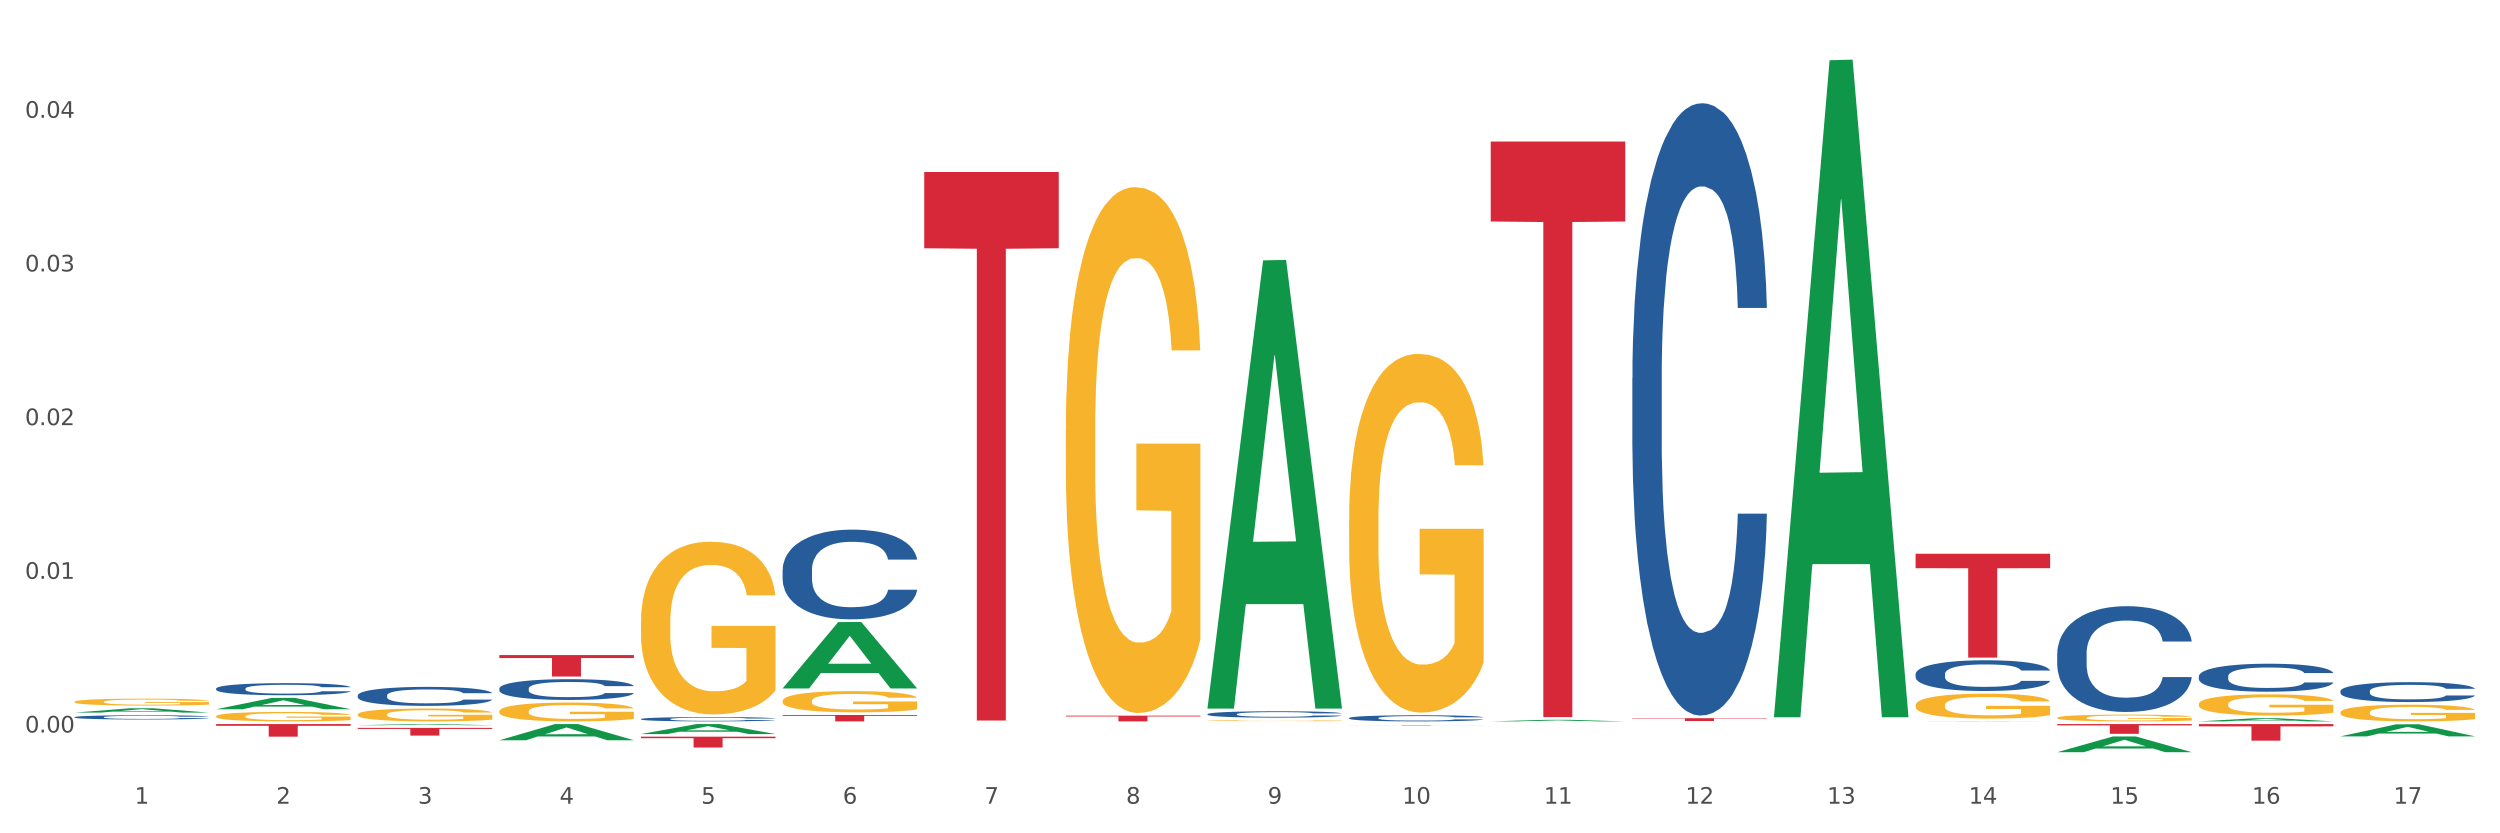 <?xml version="1.0" encoding="utf-8" standalone="no"?>
<!DOCTYPE svg PUBLIC "-//W3C//DTD SVG 1.1//EN"
  "http://www.w3.org/Graphics/SVG/1.1/DTD/svg11.dtd">
<svg xmlns:xlink="http://www.w3.org/1999/xlink" width="1080pt" height="360pt" viewBox="0 0 1080 360" xmlns="http://www.w3.org/2000/svg" version="1.1">
 <rect x="0" y="0" width="1080" height="360" fill="#333333" stroke="none"/>
 <defs>
  <style type="text/css">*{stroke-linejoin: round; stroke-linecap: butt}</style>
 </defs>
 <g id="figure_1">
  <g id="patch_1">
   <path d="M 0 360 
L 1080 360 
L 1080 0 
L 0 0 
z
" style="fill: #ffffff; stroke: #ffffff; stroke-linejoin: miter"/>
  </g>
  <g id="axes_1">
   <g id="matplotlib.axis_1">
    <g id="xtick_1">
     <g id="text_1">
      <!-- 1 -->
      <g style="fill: #4d4d4d" transform="translate(58.182 347.204) scale(0.096 -0.096)">
       <defs>
        <path id="DejaVuSans-31" d="M 794 531 
L 1825 531 
L 1825 4091 
L 703 3866 
L 703 4441 
L 1819 4666 
L 2450 4666 
L 2450 531 
L 3481 531 
L 3481 0 
L 794 0 
L 794 531 
z
" transform="scale(0.016)"/>
       </defs>
       <use xlink:href="#DejaVuSans-31"/>
      </g>
     </g>
    </g>
    <g id="xtick_2">
     <g id="text_2">
      <!-- 2 -->
      <g style="fill: #4d4d4d" transform="translate(119.364 347.204) scale(0.096 -0.096)">
       <defs>
        <path id="DejaVuSans-32" d="M 1228 531 
L 3431 531 
L 3431 0 
L 469 0 
L 469 531 
Q 828 903 1448 1529 
Q 2069 2156 2228 2338 
Q 2531 2678 2651 2914 
Q 2772 3150 2772 3378 
Q 2772 3750 2511 3984 
Q 2250 4219 1831 4219 
Q 1534 4219 1204 4116 
Q 875 4013 500 3803 
L 500 4441 
Q 881 4594 1212 4672 
Q 1544 4750 1819 4750 
Q 2544 4750 2975 4387 
Q 3406 4025 3406 3419 
Q 3406 3131 3298 2873 
Q 3191 2616 2906 2266 
Q 2828 2175 2409 1742 
Q 1991 1309 1228 531 
z
" transform="scale(0.016)"/>
       </defs>
       <use xlink:href="#DejaVuSans-32"/>
      </g>
     </g>
    </g>
    <g id="xtick_3">
     <g id="text_3">
      <!-- 3 -->
      <g style="fill: #4d4d4d" transform="translate(180.545 347.204) scale(0.096 -0.096)">
       <defs>
        <path id="DejaVuSans-33" d="M 2597 2516 
Q 3050 2419 3304 2112 
Q 3559 1806 3559 1356 
Q 3559 666 3084 287 
Q 2609 -91 1734 -91 
Q 1441 -91 1130 -33 
Q 819 25 488 141 
L 488 750 
Q 750 597 1062 519 
Q 1375 441 1716 441 
Q 2309 441 2620 675 
Q 2931 909 2931 1356 
Q 2931 1769 2642 2001 
Q 2353 2234 1838 2234 
L 1294 2234 
L 1294 2753 
L 1863 2753 
Q 2328 2753 2575 2939 
Q 2822 3125 2822 3475 
Q 2822 3834 2567 4026 
Q 2313 4219 1838 4219 
Q 1578 4219 1281 4162 
Q 984 4106 628 3988 
L 628 4550 
Q 988 4650 1302 4700 
Q 1616 4750 1894 4750 
Q 2613 4750 3031 4423 
Q 3450 4097 3450 3541 
Q 3450 3153 3228 2886 
Q 3006 2619 2597 2516 
z
" transform="scale(0.016)"/>
       </defs>
       <use xlink:href="#DejaVuSans-33"/>
      </g>
     </g>
    </g>
    <g id="xtick_4">
     <g id="text_4">
      <!-- 4 -->
      <g style="fill: #4d4d4d" transform="translate(241.726 347.204) scale(0.096 -0.096)">
       <defs>
        <path id="DejaVuSans-34" d="M 2419 4116 
L 825 1625 
L 2419 1625 
L 2419 4116 
z
M 2253 4666 
L 3047 4666 
L 3047 1625 
L 3713 1625 
L 3713 1100 
L 3047 1100 
L 3047 0 
L 2419 0 
L 2419 1100 
L 313 1100 
L 313 1709 
L 2253 4666 
z
" transform="scale(0.016)"/>
       </defs>
       <use xlink:href="#DejaVuSans-34"/>
      </g>
     </g>
    </g>
    <g id="xtick_5">
     <g id="text_5">
      <!-- 5 -->
      <g style="fill: #4d4d4d" transform="translate(302.908 347.204) scale(0.096 -0.096)">
       <defs>
        <path id="DejaVuSans-35" d="M 691 4666 
L 3169 4666 
L 3169 4134 
L 1269 4134 
L 1269 2991 
Q 1406 3038 1543 3061 
Q 1681 3084 1819 3084 
Q 2600 3084 3056 2656 
Q 3513 2228 3513 1497 
Q 3513 744 3044 326 
Q 2575 -91 1722 -91 
Q 1428 -91 1123 -41 
Q 819 9 494 109 
L 494 744 
Q 775 591 1075 516 
Q 1375 441 1709 441 
Q 2250 441 2565 725 
Q 2881 1009 2881 1497 
Q 2881 1984 2565 2268 
Q 2250 2553 1709 2553 
Q 1456 2553 1204 2497 
Q 953 2441 691 2322 
L 691 4666 
z
" transform="scale(0.016)"/>
       </defs>
       <use xlink:href="#DejaVuSans-35"/>
      </g>
     </g>
    </g>
    <g id="xtick_6">
     <g id="text_6">
      <!-- 6 -->
      <g style="fill: #4d4d4d" transform="translate(364.089 347.204) scale(0.096 -0.096)">
       <defs>
        <path id="DejaVuSans-36" d="M 2113 2584 
Q 1688 2584 1439 2293 
Q 1191 2003 1191 1497 
Q 1191 994 1439 701 
Q 1688 409 2113 409 
Q 2538 409 2786 701 
Q 3034 994 3034 1497 
Q 3034 2003 2786 2293 
Q 2538 2584 2113 2584 
z
M 3366 4563 
L 3366 3988 
Q 3128 4100 2886 4159 
Q 2644 4219 2406 4219 
Q 1781 4219 1451 3797 
Q 1122 3375 1075 2522 
Q 1259 2794 1537 2939 
Q 1816 3084 2150 3084 
Q 2853 3084 3261 2657 
Q 3669 2231 3669 1497 
Q 3669 778 3244 343 
Q 2819 -91 2113 -91 
Q 1303 -91 875 529 
Q 447 1150 447 2328 
Q 447 3434 972 4092 
Q 1497 4750 2381 4750 
Q 2619 4750 2861 4703 
Q 3103 4656 3366 4563 
z
" transform="scale(0.016)"/>
       </defs>
       <use xlink:href="#DejaVuSans-36"/>
      </g>
     </g>
    </g>
    <g id="xtick_7">
     <g id="text_7">
      <!-- 7 -->
      <g style="fill: #4d4d4d" transform="translate(425.271 347.204) scale(0.096 -0.096)">
       <defs>
        <path id="DejaVuSans-37" d="M 525 4666 
L 3525 4666 
L 3525 4397 
L 1831 0 
L 1172 0 
L 2766 4134 
L 525 4134 
L 525 4666 
z
" transform="scale(0.016)"/>
       </defs>
       <use xlink:href="#DejaVuSans-37"/>
      </g>
     </g>
    </g>
    <g id="xtick_8">
     <g id="text_8">
      <!-- 8 -->
      <g style="fill: #4d4d4d" transform="translate(486.452 347.204) scale(0.096 -0.096)">
       <defs>
        <path id="DejaVuSans-38" d="M 2034 2216 
Q 1584 2216 1326 1975 
Q 1069 1734 1069 1313 
Q 1069 891 1326 650 
Q 1584 409 2034 409 
Q 2484 409 2743 651 
Q 3003 894 3003 1313 
Q 3003 1734 2745 1975 
Q 2488 2216 2034 2216 
z
M 1403 2484 
Q 997 2584 770 2862 
Q 544 3141 544 3541 
Q 544 4100 942 4425 
Q 1341 4750 2034 4750 
Q 2731 4750 3128 4425 
Q 3525 4100 3525 3541 
Q 3525 3141 3298 2862 
Q 3072 2584 2669 2484 
Q 3125 2378 3379 2068 
Q 3634 1759 3634 1313 
Q 3634 634 3220 271 
Q 2806 -91 2034 -91 
Q 1263 -91 848 271 
Q 434 634 434 1313 
Q 434 1759 690 2068 
Q 947 2378 1403 2484 
z
M 1172 3481 
Q 1172 3119 1398 2916 
Q 1625 2713 2034 2713 
Q 2441 2713 2670 2916 
Q 2900 3119 2900 3481 
Q 2900 3844 2670 4047 
Q 2441 4250 2034 4250 
Q 1625 4250 1398 4047 
Q 1172 3844 1172 3481 
z
" transform="scale(0.016)"/>
       </defs>
       <use xlink:href="#DejaVuSans-38"/>
      </g>
     </g>
    </g>
    <g id="xtick_9">
     <g id="text_9">
      <!-- 9 -->
      <g style="fill: #4d4d4d" transform="translate(547.634 347.204) scale(0.096 -0.096)">
       <defs>
        <path id="DejaVuSans-39" d="M 703 97 
L 703 672 
Q 941 559 1184 500 
Q 1428 441 1663 441 
Q 2288 441 2617 861 
Q 2947 1281 2994 2138 
Q 2813 1869 2534 1725 
Q 2256 1581 1919 1581 
Q 1219 1581 811 2004 
Q 403 2428 403 3163 
Q 403 3881 828 4315 
Q 1253 4750 1959 4750 
Q 2769 4750 3195 4129 
Q 3622 3509 3622 2328 
Q 3622 1225 3098 567 
Q 2575 -91 1691 -91 
Q 1453 -91 1209 -44 
Q 966 3 703 97 
z
M 1959 2075 
Q 2384 2075 2632 2365 
Q 2881 2656 2881 3163 
Q 2881 3666 2632 3958 
Q 2384 4250 1959 4250 
Q 1534 4250 1286 3958 
Q 1038 3666 1038 3163 
Q 1038 2656 1286 2365 
Q 1534 2075 1959 2075 
z
" transform="scale(0.016)"/>
       </defs>
       <use xlink:href="#DejaVuSans-39"/>
      </g>
     </g>
    </g>
    <g id="xtick_10">
     <g id="text_10">
      <!-- 10 -->
      <g style="fill: #4d4d4d" transform="translate(605.761 347.204) scale(0.096 -0.096)">
       <defs>
        <path id="DejaVuSans-30" d="M 2034 4250 
Q 1547 4250 1301 3770 
Q 1056 3291 1056 2328 
Q 1056 1369 1301 889 
Q 1547 409 2034 409 
Q 2525 409 2770 889 
Q 3016 1369 3016 2328 
Q 3016 3291 2770 3770 
Q 2525 4250 2034 4250 
z
M 2034 4750 
Q 2819 4750 3233 4129 
Q 3647 3509 3647 2328 
Q 3647 1150 3233 529 
Q 2819 -91 2034 -91 
Q 1250 -91 836 529 
Q 422 1150 422 2328 
Q 422 3509 836 4129 
Q 1250 4750 2034 4750 
z
" transform="scale(0.016)"/>
       </defs>
       <use xlink:href="#DejaVuSans-31"/>
       <use xlink:href="#DejaVuSans-30" transform="translate(63.623 0)"/>
      </g>
     </g>
    </g>
    <g id="xtick_11">
     <g id="text_11">
      <!-- 11 -->
      <g style="fill: #4d4d4d" transform="translate(666.942 347.204) scale(0.096 -0.096)">
       <use xlink:href="#DejaVuSans-31"/>
       <use xlink:href="#DejaVuSans-31" transform="translate(63.623 0)"/>
      </g>
     </g>
    </g>
    <g id="xtick_12">
     <g id="text_12">
      <!-- 12 -->
      <g style="fill: #4d4d4d" transform="translate(728.124 347.204) scale(0.096 -0.096)">
       <use xlink:href="#DejaVuSans-31"/>
       <use xlink:href="#DejaVuSans-32" transform="translate(63.623 0)"/>
      </g>
     </g>
    </g>
    <g id="xtick_13">
     <g id="text_13">
      <!-- 13 -->
      <g style="fill: #4d4d4d" transform="translate(789.305 347.204) scale(0.096 -0.096)">
       <use xlink:href="#DejaVuSans-31"/>
       <use xlink:href="#DejaVuSans-33" transform="translate(63.623 0)"/>
      </g>
     </g>
    </g>
    <g id="xtick_14">
     <g id="text_14">
      <!-- 14 -->
      <g style="fill: #4d4d4d" transform="translate(850.487 347.204) scale(0.096 -0.096)">
       <use xlink:href="#DejaVuSans-31"/>
       <use xlink:href="#DejaVuSans-34" transform="translate(63.623 0)"/>
      </g>
     </g>
    </g>
    <g id="xtick_15">
     <g id="text_15">
      <!-- 15 -->
      <g style="fill: #4d4d4d" transform="translate(911.668 347.204) scale(0.096 -0.096)">
       <use xlink:href="#DejaVuSans-31"/>
       <use xlink:href="#DejaVuSans-35" transform="translate(63.623 0)"/>
      </g>
     </g>
    </g>
    <g id="xtick_16">
     <g id="text_16">
      <!-- 16 -->
      <g style="fill: #4d4d4d" transform="translate(972.849 347.204) scale(0.096 -0.096)">
       <use xlink:href="#DejaVuSans-31"/>
       <use xlink:href="#DejaVuSans-36" transform="translate(63.623 0)"/>
      </g>
     </g>
    </g>
    <g id="xtick_17">
     <g id="text_17">
      <!-- 17 -->
      <g style="fill: #4d4d4d" transform="translate(1034.031 347.204) scale(0.096 -0.096)">
       <use xlink:href="#DejaVuSans-31"/>
       <use xlink:href="#DejaVuSans-37" transform="translate(63.623 0)"/>
      </g>
     </g>
    </g>
    <g id="xtick_18"/>
    <g id="xtick_19"/>
    <g id="xtick_20"/>
    <g id="xtick_21"/>
    <g id="xtick_22"/>
    <g id="xtick_23"/>
    <g id="xtick_24"/>
    <g id="xtick_25"/>
    <g id="xtick_26"/>
    <g id="xtick_27"/>
    <g id="xtick_28"/>
    <g id="xtick_29"/>
    <g id="xtick_30"/>
    <g id="xtick_31"/>
    <g id="xtick_32"/>
    <g id="xtick_33"/>
   </g>
   <g id="matplotlib.axis_2">
    <g id="ytick_1">
     <g id="text_18">
      <!-- 0.00 -->
      <g style="fill: #4d4d4d" transform="translate(10.8 316.439) scale(0.096 -0.096)">
       <defs>
        <path id="DejaVuSans-2e" d="M 684 794 
L 1344 794 
L 1344 0 
L 684 0 
L 684 794 
z
" transform="scale(0.016)"/>
       </defs>
       <use xlink:href="#DejaVuSans-30"/>
       <use xlink:href="#DejaVuSans-2e" transform="translate(63.623 0)"/>
       <use xlink:href="#DejaVuSans-30" transform="translate(95.41 0)"/>
       <use xlink:href="#DejaVuSans-30" transform="translate(159.033 0)"/>
      </g>
     </g>
    </g>
    <g id="ytick_2">
     <g id="text_19">
      <!-- 0.01 -->
      <g style="fill: #4d4d4d" transform="translate(10.8 250.049) scale(0.096 -0.096)">
       <use xlink:href="#DejaVuSans-30"/>
       <use xlink:href="#DejaVuSans-2e" transform="translate(63.623 0)"/>
       <use xlink:href="#DejaVuSans-30" transform="translate(95.41 0)"/>
       <use xlink:href="#DejaVuSans-31" transform="translate(159.033 0)"/>
      </g>
     </g>
    </g>
    <g id="ytick_3">
     <g id="text_20">
      <!-- 0.02 -->
      <g style="fill: #4d4d4d" transform="translate(10.8 183.659) scale(0.096 -0.096)">
       <use xlink:href="#DejaVuSans-30"/>
       <use xlink:href="#DejaVuSans-2e" transform="translate(63.623 0)"/>
       <use xlink:href="#DejaVuSans-30" transform="translate(95.41 0)"/>
       <use xlink:href="#DejaVuSans-32" transform="translate(159.033 0)"/>
      </g>
     </g>
    </g>
    <g id="ytick_4">
     <g id="text_21">
      <!-- 0.03 -->
      <g style="fill: #4d4d4d" transform="translate(10.8 117.269) scale(0.096 -0.096)">
       <use xlink:href="#DejaVuSans-30"/>
       <use xlink:href="#DejaVuSans-2e" transform="translate(63.623 0)"/>
       <use xlink:href="#DejaVuSans-30" transform="translate(95.41 0)"/>
       <use xlink:href="#DejaVuSans-33" transform="translate(159.033 0)"/>
      </g>
     </g>
    </g>
    <g id="ytick_5">
     <g id="text_22">
      <!-- 0.04 -->
      <g style="fill: #4d4d4d" transform="translate(10.8 50.879) scale(0.096 -0.096)">
       <use xlink:href="#DejaVuSans-30"/>
       <use xlink:href="#DejaVuSans-2e" transform="translate(63.623 0)"/>
       <use xlink:href="#DejaVuSans-30" transform="translate(95.41 0)"/>
       <use xlink:href="#DejaVuSans-34" transform="translate(159.033 0)"/>
      </g>
     </g>
    </g>
    <g id="ytick_6"/>
    <g id="ytick_7"/>
    <g id="ytick_8"/>
    <g id="ytick_9"/>
   </g>
   <g id="PolyCollection_1">
    <path d="M 32.175 307.841 
L 32.235 307.839 
L 56.203 305.966 
L 66.15 305.964 
L 90.297 307.844 
L 78.793 307.844 
L 73.58 307.406 
L 48.833 307.406 
L 48.653 307.413 
L 43.62 307.844 
L 32.175 307.844 
L 32.175 307.841 
L 51.949 307.145 
L 70.464 307.143 
L 61.296 306.365 
L 61.176 306.361 
L 61.056 306.366 
L 51.889 307.143 
L 51.949 307.145 
L 32.175 307.841 
z
" clip-path="url(#p9368323d9a)" style="fill: #109648"/>
    <path d="M 399.263 74.315 
L 457.386 74.315 
L 457.386 107.244 
L 434.523 107.466 
L 434.523 311.266 
L 421.989 311.266 
L 421.989 107.466 
L 399.263 107.244 
L 399.263 74.538 
L 399.263 74.315 
z
" clip-path="url(#p9368323d9a)" style="fill: #d62839"/>
    <path d="M 460.445 309.174 
L 518.567 309.174 
L 518.567 309.517 
L 495.704 309.519 
L 495.704 311.643 
L 483.17 311.643 
L 483.17 309.519 
L 460.445 309.517 
L 460.445 309.176 
L 460.445 309.174 
z
" clip-path="url(#p9368323d9a)" style="fill: #d62839"/>
    <path d="M 582.808 313.436 
L 640.93 313.436 
L 640.93 313.458 
L 618.067 313.458 
L 618.067 313.594 
L 605.533 313.594 
L 605.533 313.458 
L 582.808 313.458 
L 582.808 313.436 
L 582.808 313.436 
z
" clip-path="url(#p9368323d9a)" style="fill: #d62839"/>
    <path d="M 643.989 61.128 
L 702.112 61.128 
L 702.112 95.686 
L 679.248 95.92 
L 679.248 309.809 
L 666.715 309.809 
L 666.715 95.92 
L 643.989 95.686 
L 643.989 61.361 
L 643.989 61.128 
z
" clip-path="url(#p9368323d9a)" style="fill: #d62839"/>
    <path d="M 705.171 310.276 
L 763.293 310.276 
L 763.293 310.443 
L 740.43 310.444 
L 740.43 311.477 
L 727.896 311.477 
L 727.896 310.444 
L 705.171 310.443 
L 705.171 310.277 
L 705.171 310.276 
z
" clip-path="url(#p9368323d9a)" style="fill: #d62839"/>
    <path d="M 827.533 239.217 
L 885.656 239.217 
L 885.656 245.452 
L 862.792 245.494 
L 862.792 284.084 
L 850.259 284.084 
L 850.259 245.494 
L 827.533 245.452 
L 827.533 239.259 
L 827.533 239.217 
z
" clip-path="url(#p9368323d9a)" style="fill: #d62839"/>
    <path d="M 949.896 312.792 
L 1008.019 312.792 
L 1008.019 313.789 
L 985.155 313.795 
L 985.155 319.967 
L 972.622 319.967 
L 972.622 313.795 
L 949.896 313.789 
L 949.896 312.798 
L 949.896 312.792 
z
" clip-path="url(#p9368323d9a)" style="fill: #d62839"/>
    <path d="M 338.082 308.876 
L 396.204 308.876 
L 396.204 309.26 
L 373.341 309.263 
L 373.341 311.643 
L 360.808 311.643 
L 360.808 309.263 
L 338.082 309.26 
L 338.082 308.878 
L 338.082 308.876 
z
" clip-path="url(#p9368323d9a)" style="fill: #d62839"/>
    <path d="M 949.896 304.197 
L 949.965 304.188 
L 949.965 303.887 
L 950.102 303.628 
L 950.788 303.001 
L 951.818 302.483 
L 952.572 302.207 
L 953.327 301.981 
L 954.219 301.755 
L 955.317 301.521 
L 957.307 301.178 
L 958.543 301.002 
L 960.052 300.819 
L 962.797 300.551 
L 964.787 300.4 
L 966.846 300.275 
L 970.208 300.124 
L 972.404 300.058 
L 974.737 300.007 
L 977.551 299.974 
L 979.678 299.966 
L 984.344 299.991 
L 988.324 300.066 
L 990.246 300.124 
L 992.716 300.225 
L 994.02 300.292 
L 996.147 300.426 
L 998.343 300.601 
L 999.853 300.752 
L 1002.117 301.036 
L 1003.833 301.32 
L 1005.411 301.671 
L 1006.234 301.914 
L 1006.852 302.14 
L 1007.401 302.399 
L 1007.95 302.809 
L 995.598 302.809 
L 995.118 302.516 
L 994.363 302.24 
L 993.265 301.972 
L 992.304 301.805 
L 990.657 301.596 
L 989.148 301.462 
L 987.569 301.362 
L 985.648 301.278 
L 984.138 301.237 
L 982.011 301.203 
L 977.825 301.212 
L 975.012 301.278 
L 973.09 301.362 
L 971.855 301.437 
L 970.757 301.521 
L 969.522 301.638 
L 968.081 301.814 
L 967.052 301.972 
L 966.022 302.173 
L 965.199 302.374 
L 964.444 302.608 
L 963.826 302.859 
L 963.346 303.118 
L 962.934 303.436 
L 962.591 303.963 
L 962.591 305.108 
L 962.728 305.367 
L 963.072 305.71 
L 963.483 305.969 
L 964.169 306.279 
L 964.787 306.488 
L 965.954 306.789 
L 967.257 307.04 
L 968.287 307.199 
L 969.316 307.332 
L 971.1 307.516 
L 973.09 307.667 
L 974.806 307.759 
L 977.139 307.842 
L 978.717 307.876 
L 980.09 307.893 
L 983.452 307.893 
L 985.854 307.867 
L 988.53 307.809 
L 990.589 307.734 
L 992.304 307.642 
L 994.226 307.491 
L 995.461 307.349 
L 995.461 305.601 
L 980.364 305.593 
L 980.364 304.431 
L 1008.019 304.431 
L 1008.019 307.842 
L 1006.852 308.018 
L 1005.548 308.177 
L 1004.176 308.319 
L 1002.117 308.495 
L 999.647 308.662 
L 997.451 308.779 
L 995.118 308.879 
L 992.373 308.971 
L 988.805 309.055 
L 986.609 309.088 
L 983.864 309.113 
L 980.639 309.122 
L 977.825 309.105 
L 975.08 309.063 
L 972.198 308.988 
L 969.385 308.879 
L 967.257 308.771 
L 965.13 308.637 
L 962.866 308.461 
L 961.082 308.294 
L 959.709 308.143 
L 958.199 307.951 
L 956.553 307.7 
L 955.317 307.474 
L 954.219 307.24 
L 953.053 306.939 
L 952.229 306.68 
L 951.406 306.354 
L 950.926 306.112 
L 950.377 305.735 
L 949.965 305.208 
L 949.896 304.197 
z
" clip-path="url(#p9368323d9a)" style="fill: #f7b32b"/>
    <path d="M 827.533 304.641 
L 827.602 304.631 
L 827.602 304.277 
L 827.739 303.972 
L 828.425 303.234 
L 829.455 302.624 
L 830.21 302.299 
L 830.964 302.033 
L 831.857 301.767 
L 832.954 301.492 
L 834.945 301.088 
L 836.18 300.882 
L 837.689 300.665 
L 840.434 300.35 
L 842.424 300.173 
L 844.483 300.026 
L 847.845 299.848 
L 850.041 299.77 
L 852.374 299.711 
L 855.188 299.671 
L 857.315 299.661 
L 861.981 299.691 
L 865.961 299.779 
L 867.883 299.848 
L 870.353 299.966 
L 871.657 300.045 
L 873.784 300.203 
L 875.98 300.409 
L 877.49 300.586 
L 879.754 300.921 
L 881.47 301.256 
L 883.048 301.669 
L 883.872 301.954 
L 884.489 302.22 
L 885.038 302.525 
L 885.587 303.008 
L 873.235 303.008 
L 872.755 302.663 
L 872 302.338 
L 870.902 302.023 
L 869.941 301.827 
L 868.295 301.58 
L 866.785 301.423 
L 865.207 301.305 
L 863.285 301.207 
L 861.775 301.157 
L 859.648 301.118 
L 855.462 301.128 
L 852.649 301.207 
L 850.727 301.305 
L 849.492 301.394 
L 848.394 301.492 
L 847.159 301.63 
L 845.718 301.836 
L 844.689 302.023 
L 843.659 302.26 
L 842.836 302.496 
L 842.081 302.771 
L 841.464 303.067 
L 840.983 303.372 
L 840.571 303.746 
L 840.228 304.366 
L 840.228 305.714 
L 840.366 306.019 
L 840.709 306.423 
L 841.12 306.728 
L 841.807 307.092 
L 842.424 307.338 
L 843.591 307.692 
L 844.895 307.987 
L 845.924 308.174 
L 846.953 308.332 
L 848.737 308.548 
L 850.727 308.726 
L 852.443 308.834 
L 854.776 308.932 
L 856.354 308.972 
L 857.727 308.991 
L 861.089 308.991 
L 863.491 308.962 
L 866.167 308.893 
L 868.226 308.804 
L 869.941 308.696 
L 871.863 308.519 
L 873.098 308.352 
L 873.098 306.295 
L 858.001 306.285 
L 858.001 304.917 
L 885.656 304.917 
L 885.656 308.932 
L 884.489 309.139 
L 883.185 309.326 
L 881.813 309.493 
L 879.754 309.7 
L 877.284 309.897 
L 875.088 310.034 
L 872.755 310.153 
L 870.01 310.261 
L 866.442 310.359 
L 864.246 310.399 
L 861.501 310.428 
L 858.276 310.438 
L 855.462 310.418 
L 852.717 310.369 
L 849.835 310.28 
L 847.022 310.153 
L 844.895 310.025 
L 842.767 309.867 
L 840.503 309.66 
L 838.719 309.464 
L 837.346 309.286 
L 835.837 309.06 
L 834.19 308.765 
L 832.954 308.499 
L 831.857 308.224 
L 830.69 307.869 
L 829.867 307.564 
L 829.043 307.18 
L 828.563 306.895 
L 828.014 306.452 
L 827.602 305.832 
L 827.533 304.641 
z
" clip-path="url(#p9368323d9a)" style="fill: #f7b32b"/>
    <path d="M 582.808 224.49 
L 582.876 224.348 
L 582.876 219.254 
L 583.014 214.866 
L 583.7 204.252 
L 584.729 195.478 
L 585.484 190.808 
L 586.239 186.987 
L 587.131 183.166 
L 588.229 179.203 
L 590.219 173.401 
L 591.454 170.429 
L 592.964 167.315 
L 595.709 162.787 
L 597.699 160.239 
L 599.757 158.117 
L 603.12 155.569 
L 605.316 154.437 
L 607.649 153.588 
L 610.462 153.022 
L 612.589 152.88 
L 617.256 153.305 
L 621.236 154.579 
L 623.157 155.569 
L 625.628 157.267 
L 626.931 158.4 
L 629.059 160.664 
L 631.254 163.636 
L 632.764 166.183 
L 635.029 170.995 
L 636.744 175.807 
L 638.322 181.751 
L 639.146 185.855 
L 639.764 189.676 
L 640.312 194.063 
L 640.861 200.997 
L 628.51 200.997 
L 628.029 196.044 
L 627.274 191.374 
L 626.176 186.845 
L 625.216 184.015 
L 623.569 180.477 
L 622.059 178.213 
L 620.481 176.514 
L 618.56 175.099 
L 617.05 174.391 
L 614.923 173.825 
L 610.737 173.967 
L 607.923 175.099 
L 606.002 176.514 
L 604.767 177.788 
L 603.669 179.203 
L 602.433 181.184 
L 600.992 184.156 
L 599.963 186.845 
L 598.934 190.242 
L 598.11 193.638 
L 597.355 197.601 
L 596.738 201.847 
L 596.258 206.234 
L 595.846 211.611 
L 595.503 220.527 
L 595.503 239.916 
L 595.64 244.303 
L 595.983 250.105 
L 596.395 254.492 
L 597.081 259.729 
L 597.699 263.267 
L 598.865 268.361 
L 600.169 272.607 
L 601.198 275.296 
L 602.228 277.56 
L 604.012 280.674 
L 606.002 283.221 
L 607.717 284.778 
L 610.05 286.193 
L 611.629 286.759 
L 613.001 287.042 
L 616.364 287.042 
L 618.765 286.618 
L 621.442 285.627 
L 623.5 284.353 
L 625.216 282.797 
L 627.137 280.249 
L 628.372 277.843 
L 628.372 248.265 
L 613.276 248.124 
L 613.276 228.452 
L 640.93 228.452 
L 640.93 286.193 
L 639.764 289.165 
L 638.46 291.854 
L 637.087 294.26 
L 635.029 297.232 
L 632.558 300.062 
L 630.362 302.043 
L 628.029 303.742 
L 625.284 305.298 
L 621.716 306.714 
L 619.52 307.28 
L 616.775 307.704 
L 613.55 307.846 
L 610.737 307.563 
L 607.992 306.855 
L 605.11 305.581 
L 602.296 303.742 
L 600.169 301.902 
L 598.042 299.638 
L 595.777 296.666 
L 593.993 293.835 
L 592.621 291.288 
L 591.111 288.033 
L 589.464 283.787 
L 588.229 279.966 
L 587.131 276.004 
L 585.964 270.909 
L 585.141 266.522 
L 584.317 261.002 
L 583.837 256.898 
L 583.288 250.53 
L 582.876 241.614 
L 582.808 224.49 
z
" clip-path="url(#p9368323d9a)" style="fill: #f7b32b"/>
    <path d="M 521.626 311.342 
L 521.695 311.342 
L 521.695 311.329 
L 521.832 311.319 
L 522.518 311.293 
L 523.548 311.272 
L 524.303 311.261 
L 525.057 311.252 
L 525.949 311.243 
L 527.047 311.233 
L 529.037 311.219 
L 530.273 311.212 
L 531.782 311.205 
L 534.527 311.194 
L 536.517 311.188 
L 538.576 311.183 
L 541.938 311.176 
L 544.134 311.174 
L 546.467 311.172 
L 549.281 311.17 
L 551.408 311.17 
L 556.074 311.171 
L 560.054 311.174 
L 561.976 311.176 
L 564.446 311.181 
L 565.75 311.183 
L 567.877 311.189 
L 570.073 311.196 
L 571.583 311.202 
L 573.847 311.214 
L 575.563 311.225 
L 577.141 311.239 
L 577.965 311.249 
L 578.582 311.258 
L 579.131 311.269 
L 579.68 311.286 
L 567.328 311.286 
L 566.848 311.274 
L 566.093 311.262 
L 564.995 311.252 
L 564.034 311.245 
L 562.387 311.236 
L 560.878 311.231 
L 559.299 311.227 
L 557.378 311.223 
L 555.868 311.222 
L 553.741 311.22 
L 549.555 311.221 
L 546.742 311.223 
L 544.82 311.227 
L 543.585 311.23 
L 542.487 311.233 
L 541.252 311.238 
L 539.811 311.245 
L 538.782 311.252 
L 537.752 311.26 
L 536.929 311.268 
L 536.174 311.277 
L 535.556 311.288 
L 535.076 311.298 
L 534.664 311.311 
L 534.321 311.333 
L 534.321 311.379 
L 534.459 311.39 
L 534.802 311.404 
L 535.213 311.414 
L 535.9 311.427 
L 536.517 311.435 
L 537.684 311.447 
L 538.988 311.458 
L 540.017 311.464 
L 541.046 311.47 
L 542.83 311.477 
L 544.82 311.483 
L 546.536 311.487 
L 548.869 311.49 
L 550.447 311.492 
L 551.82 311.492 
L 555.182 311.492 
L 557.584 311.491 
L 560.26 311.489 
L 562.319 311.486 
L 564.034 311.482 
L 565.956 311.476 
L 567.191 311.47 
L 567.191 311.399 
L 552.094 311.399 
L 552.094 311.352 
L 579.749 311.352 
L 579.749 311.49 
L 578.582 311.497 
L 577.278 311.504 
L 575.906 311.51 
L 573.847 311.517 
L 571.377 311.524 
L 569.181 311.528 
L 566.848 311.532 
L 564.103 311.536 
L 560.535 311.54 
L 558.339 311.541 
L 555.594 311.542 
L 552.369 311.542 
L 549.555 311.542 
L 546.81 311.54 
L 543.928 311.537 
L 541.115 311.532 
L 538.988 311.528 
L 536.86 311.523 
L 534.596 311.515 
L 532.812 311.509 
L 531.439 311.503 
L 529.93 311.495 
L 528.283 311.484 
L 527.047 311.475 
L 525.949 311.466 
L 524.783 311.454 
L 523.959 311.443 
L 523.136 311.43 
L 522.656 311.42 
L 522.107 311.405 
L 521.695 311.383 
L 521.626 311.342 
z
" clip-path="url(#p9368323d9a)" style="fill: #f7b32b"/>
    <path d="M 460.445 185.816 
L 460.514 185.608 
L 460.514 178.139 
L 460.651 171.707 
L 461.337 156.145 
L 462.366 143.281 
L 463.121 136.434 
L 463.876 130.832 
L 464.768 125.229 
L 465.866 119.42 
L 467.856 110.913 
L 469.091 106.556 
L 470.601 101.991 
L 473.346 95.351 
L 475.336 91.616 
L 477.394 88.504 
L 480.757 84.769 
L 482.953 83.109 
L 485.286 81.865 
L 488.099 81.035 
L 490.227 80.827 
L 494.893 81.45 
L 498.873 83.317 
L 500.794 84.769 
L 503.265 87.259 
L 504.568 88.919 
L 506.696 92.239 
L 508.892 96.596 
L 510.401 100.331 
L 512.666 107.385 
L 514.381 114.44 
L 515.96 123.155 
L 516.783 129.172 
L 517.401 134.774 
L 517.95 141.206 
L 518.499 151.373 
L 506.147 151.373 
L 505.666 144.111 
L 504.912 137.264 
L 503.814 130.624 
L 502.853 126.474 
L 501.206 121.287 
L 499.696 117.967 
L 498.118 115.477 
L 496.197 113.403 
L 494.687 112.365 
L 492.56 111.535 
L 488.374 111.743 
L 485.56 113.403 
L 483.639 115.477 
L 482.404 117.345 
L 481.306 119.42 
L 480.071 122.325 
L 478.63 126.682 
L 477.6 130.624 
L 476.571 135.604 
L 475.747 140.583 
L 474.993 146.393 
L 474.375 152.618 
L 473.895 159.05 
L 473.483 166.934 
L 473.14 180.006 
L 473.14 208.432 
L 473.277 214.864 
L 473.62 223.371 
L 474.032 229.803 
L 474.718 237.48 
L 475.336 242.667 
L 476.502 250.137 
L 477.806 256.361 
L 478.835 260.304 
L 479.865 263.623 
L 481.649 268.188 
L 483.639 271.923 
L 485.354 274.205 
L 487.688 276.28 
L 489.266 277.11 
L 490.638 277.525 
L 494.001 277.525 
L 496.403 276.903 
L 499.079 275.45 
L 501.137 273.583 
L 502.853 271.3 
L 504.774 267.566 
L 506.01 264.038 
L 506.01 220.674 
L 490.913 220.466 
L 490.913 191.625 
L 518.567 191.625 
L 518.567 276.28 
L 517.401 280.637 
L 516.097 284.58 
L 514.724 288.107 
L 512.666 292.464 
L 510.195 296.614 
L 508 299.519 
L 505.666 302.009 
L 502.922 304.291 
L 499.353 306.366 
L 497.157 307.196 
L 494.413 307.818 
L 491.187 308.026 
L 488.374 307.611 
L 485.629 306.573 
L 482.747 304.706 
L 479.933 302.009 
L 477.806 299.311 
L 475.679 295.991 
L 473.414 291.634 
L 471.63 287.484 
L 470.258 283.75 
L 468.748 278.977 
L 467.101 272.753 
L 465.866 267.151 
L 464.768 261.341 
L 463.601 253.872 
L 462.778 247.439 
L 461.955 239.347 
L 461.474 233.33 
L 460.925 223.993 
L 460.514 210.922 
L 460.445 185.816 
z
" clip-path="url(#p9368323d9a)" style="fill: #f7b32b"/>
    <path d="M 338.082 302.799 
L 338.151 302.791 
L 338.151 302.49 
L 338.288 302.231 
L 338.974 301.603 
L 340.003 301.084 
L 340.758 300.808 
L 341.513 300.582 
L 342.405 300.356 
L 343.503 300.122 
L 345.493 299.779 
L 346.728 299.603 
L 348.238 299.419 
L 350.983 299.152 
L 352.973 299.001 
L 355.032 298.875 
L 358.394 298.725 
L 360.59 298.658 
L 362.923 298.608 
L 365.737 298.574 
L 367.864 298.566 
L 372.53 298.591 
L 376.51 298.666 
L 378.431 298.725 
L 380.902 298.825 
L 382.206 298.892 
L 384.333 299.026 
L 386.529 299.202 
L 388.038 299.352 
L 390.303 299.637 
L 392.019 299.921 
L 393.597 300.273 
L 394.42 300.515 
L 395.038 300.741 
L 395.587 301.001 
L 396.136 301.411 
L 383.784 301.411 
L 383.304 301.118 
L 382.549 300.842 
L 381.451 300.574 
L 380.49 300.407 
L 378.843 300.197 
L 377.334 300.064 
L 375.755 299.963 
L 373.834 299.879 
L 372.324 299.838 
L 370.197 299.804 
L 366.011 299.813 
L 363.198 299.879 
L 361.276 299.963 
L 360.041 300.038 
L 358.943 300.122 
L 357.708 300.239 
L 356.267 300.415 
L 355.237 300.574 
L 354.208 300.775 
L 353.385 300.976 
L 352.63 301.21 
L 352.012 301.461 
L 351.532 301.72 
L 351.12 302.038 
L 350.777 302.565 
L 350.777 303.711 
L 350.914 303.971 
L 351.257 304.314 
L 351.669 304.573 
L 352.355 304.883 
L 352.973 305.092 
L 354.139 305.393 
L 355.443 305.644 
L 356.473 305.803 
L 357.502 305.937 
L 359.286 306.121 
L 361.276 306.272 
L 362.992 306.364 
L 365.325 306.447 
L 366.903 306.481 
L 368.276 306.498 
L 371.638 306.498 
L 374.04 306.473 
L 376.716 306.414 
L 378.775 306.339 
L 380.49 306.247 
L 382.412 306.096 
L 383.647 305.954 
L 383.647 304.205 
L 368.55 304.197 
L 368.55 303.034 
L 396.204 303.034 
L 396.204 306.447 
L 395.038 306.623 
L 393.734 306.782 
L 392.362 306.924 
L 390.303 307.1 
L 387.833 307.267 
L 385.637 307.385 
L 383.304 307.485 
L 380.559 307.577 
L 376.99 307.661 
L 374.795 307.694 
L 372.05 307.719 
L 368.824 307.728 
L 366.011 307.711 
L 363.266 307.669 
L 360.384 307.594 
L 357.571 307.485 
L 355.443 307.376 
L 353.316 307.242 
L 351.052 307.067 
L 349.267 306.899 
L 347.895 306.749 
L 346.385 306.556 
L 344.738 306.305 
L 343.503 306.079 
L 342.405 305.845 
L 341.239 305.544 
L 340.415 305.284 
L 339.592 304.958 
L 339.111 304.715 
L 338.562 304.339 
L 338.151 303.812 
L 338.082 302.799 
z
" clip-path="url(#p9368323d9a)" style="fill: #f7b32b"/>
    <path d="M 276.901 268.496 
L 276.969 268.428 
L 276.969 265.976 
L 277.107 263.864 
L 277.793 258.754 
L 278.822 254.53 
L 279.577 252.282 
L 280.332 250.443 
L 281.224 248.603 
L 282.322 246.695 
L 284.312 243.902 
L 285.547 242.472 
L 287.057 240.973 
L 289.801 238.793 
L 291.792 237.566 
L 293.85 236.544 
L 297.213 235.318 
L 299.408 234.773 
L 301.742 234.364 
L 304.555 234.092 
L 306.682 234.024 
L 311.349 234.228 
L 315.329 234.841 
L 317.25 235.318 
L 319.72 236.136 
L 321.024 236.681 
L 323.152 237.771 
L 325.347 239.201 
L 326.857 240.428 
L 329.122 242.744 
L 330.837 245.06 
L 332.415 247.922 
L 333.239 249.898 
L 333.856 251.737 
L 334.405 253.849 
L 334.954 257.187 
L 322.603 257.187 
L 322.122 254.803 
L 321.367 252.555 
L 320.269 250.374 
L 319.309 249.012 
L 317.662 247.309 
L 316.152 246.219 
L 314.574 245.401 
L 312.652 244.72 
L 311.143 244.379 
L 309.015 244.107 
L 304.83 244.175 
L 302.016 244.72 
L 300.095 245.401 
L 298.86 246.014 
L 297.762 246.695 
L 296.526 247.649 
L 295.085 249.08 
L 294.056 250.374 
L 293.027 252.009 
L 292.203 253.645 
L 291.448 255.552 
L 290.831 257.596 
L 290.35 259.708 
L 289.939 262.297 
L 289.596 266.589 
L 289.596 275.922 
L 289.733 278.034 
L 290.076 280.828 
L 290.488 282.94 
L 291.174 285.46 
L 291.792 287.164 
L 292.958 289.616 
L 294.262 291.66 
L 295.291 292.954 
L 296.321 294.045 
L 298.105 295.543 
L 300.095 296.77 
L 301.81 297.519 
L 304.143 298.2 
L 305.722 298.473 
L 307.094 298.609 
L 310.457 298.609 
L 312.858 298.405 
L 315.535 297.928 
L 317.593 297.315 
L 319.309 296.565 
L 321.23 295.339 
L 322.465 294.181 
L 322.465 279.942 
L 307.369 279.874 
L 307.369 270.404 
L 335.023 270.404 
L 335.023 298.2 
L 333.856 299.631 
L 332.553 300.925 
L 331.18 302.084 
L 329.122 303.514 
L 326.651 304.877 
L 324.455 305.831 
L 322.122 306.648 
L 319.377 307.398 
L 315.809 308.079 
L 313.613 308.351 
L 310.868 308.556 
L 307.643 308.624 
L 304.83 308.488 
L 302.085 308.147 
L 299.203 307.534 
L 296.389 306.648 
L 294.262 305.763 
L 292.135 304.672 
L 289.87 303.242 
L 288.086 301.879 
L 286.714 300.653 
L 285.204 299.086 
L 283.557 297.042 
L 282.322 295.203 
L 281.224 293.295 
L 280.057 290.842 
L 279.234 288.731 
L 278.41 286.074 
L 277.93 284.098 
L 277.381 281.032 
L 276.969 276.74 
L 276.901 268.496 
z
" clip-path="url(#p9368323d9a)" style="fill: #f7b32b"/>
    <path d="M 215.719 307.271 
L 215.788 307.264 
L 215.788 306.997 
L 215.925 306.767 
L 216.611 306.21 
L 217.641 305.75 
L 218.395 305.505 
L 219.15 305.304 
L 220.042 305.104 
L 221.14 304.896 
L 223.13 304.592 
L 224.366 304.436 
L 225.875 304.273 
L 228.62 304.035 
L 230.61 303.902 
L 232.669 303.79 
L 236.031 303.657 
L 238.227 303.597 
L 240.56 303.553 
L 243.374 303.523 
L 245.501 303.516 
L 250.167 303.538 
L 254.147 303.605 
L 256.069 303.657 
L 258.539 303.746 
L 259.843 303.805 
L 261.97 303.924 
L 264.166 304.08 
L 265.676 304.213 
L 267.94 304.466 
L 269.656 304.718 
L 271.234 305.03 
L 272.057 305.245 
L 272.675 305.445 
L 273.224 305.676 
L 273.773 306.039 
L 261.421 306.039 
L 260.941 305.78 
L 260.186 305.535 
L 259.088 305.297 
L 258.127 305.149 
L 256.48 304.963 
L 254.971 304.844 
L 253.392 304.755 
L 251.471 304.681 
L 249.961 304.644 
L 247.834 304.614 
L 243.648 304.622 
L 240.835 304.681 
L 238.913 304.755 
L 237.678 304.822 
L 236.58 304.896 
L 235.345 305 
L 233.904 305.156 
L 232.875 305.297 
L 231.845 305.475 
L 231.022 305.653 
L 230.267 305.861 
L 229.649 306.084 
L 229.169 306.314 
L 228.757 306.596 
L 228.414 307.064 
L 228.414 308.081 
L 228.551 308.311 
L 228.895 308.615 
L 229.306 308.845 
L 229.993 309.12 
L 230.61 309.305 
L 231.777 309.572 
L 233.08 309.795 
L 234.11 309.936 
L 235.139 310.055 
L 236.923 310.218 
L 238.913 310.352 
L 240.629 310.434 
L 242.962 310.508 
L 244.54 310.537 
L 245.913 310.552 
L 249.275 310.552 
L 251.677 310.53 
L 254.353 310.478 
L 256.412 310.411 
L 258.127 310.33 
L 260.049 310.196 
L 261.284 310.07 
L 261.284 308.518 
L 246.187 308.511 
L 246.187 307.479 
L 273.842 307.479 
L 273.842 310.508 
L 272.675 310.664 
L 271.371 310.805 
L 269.999 310.931 
L 267.94 311.087 
L 265.47 311.235 
L 263.274 311.339 
L 260.941 311.428 
L 258.196 311.51 
L 254.628 311.584 
L 252.432 311.614 
L 249.687 311.636 
L 246.462 311.643 
L 243.648 311.629 
L 240.903 311.591 
L 238.021 311.525 
L 235.208 311.428 
L 233.08 311.332 
L 230.953 311.213 
L 228.689 311.057 
L 226.905 310.909 
L 225.532 310.775 
L 224.022 310.604 
L 222.376 310.382 
L 221.14 310.181 
L 220.042 309.973 
L 218.876 309.706 
L 218.052 309.476 
L 217.229 309.187 
L 216.749 308.971 
L 216.2 308.637 
L 215.788 308.17 
L 215.719 307.271 
z
" clip-path="url(#p9368323d9a)" style="fill: #f7b32b"/>
    <path d="M 888.715 310.067 
L 888.783 310.065 
L 888.783 309.968 
L 888.921 309.885 
L 889.607 309.685 
L 890.636 309.519 
L 891.391 309.43 
L 892.146 309.358 
L 893.038 309.286 
L 894.136 309.211 
L 896.126 309.101 
L 897.361 309.045 
L 898.871 308.986 
L 901.616 308.901 
L 903.606 308.853 
L 905.664 308.812 
L 909.027 308.764 
L 911.223 308.743 
L 913.556 308.727 
L 916.369 308.716 
L 918.497 308.713 
L 923.163 308.721 
L 927.143 308.745 
L 929.064 308.764 
L 931.535 308.796 
L 932.838 308.818 
L 934.966 308.861 
L 937.162 308.917 
L 938.671 308.965 
L 940.936 309.056 
L 942.651 309.147 
L 944.23 309.259 
L 945.053 309.337 
L 945.671 309.409 
L 946.22 309.492 
L 946.769 309.623 
L 934.417 309.623 
L 933.936 309.529 
L 933.182 309.441 
L 932.084 309.356 
L 931.123 309.302 
L 929.476 309.235 
L 927.966 309.192 
L 926.388 309.16 
L 924.467 309.133 
L 922.957 309.12 
L 920.83 309.109 
L 916.644 309.112 
L 913.83 309.133 
L 911.909 309.16 
L 910.674 309.184 
L 909.576 309.211 
L 908.341 309.249 
L 906.899 309.305 
L 905.87 309.356 
L 904.841 309.42 
L 904.017 309.484 
L 903.263 309.559 
L 902.645 309.639 
L 902.165 309.722 
L 901.753 309.824 
L 901.41 309.992 
L 901.41 310.359 
L 901.547 310.442 
L 901.89 310.552 
L 902.302 310.635 
L 902.988 310.734 
L 903.606 310.801 
L 904.772 310.897 
L 906.076 310.977 
L 907.105 311.028 
L 908.135 311.071 
L 909.919 311.13 
L 911.909 311.178 
L 913.624 311.207 
L 915.958 311.234 
L 917.536 311.245 
L 918.908 311.25 
L 922.271 311.25 
L 924.672 311.242 
L 927.349 311.223 
L 929.407 311.199 
L 931.123 311.17 
L 933.044 311.122 
L 934.279 311.076 
L 934.279 310.517 
L 919.183 310.514 
L 919.183 310.142 
L 946.837 310.142 
L 946.837 311.234 
L 945.671 311.29 
L 944.367 311.341 
L 942.994 311.387 
L 940.936 311.443 
L 938.465 311.496 
L 936.269 311.534 
L 933.936 311.566 
L 931.191 311.595 
L 927.623 311.622 
L 925.427 311.633 
L 922.682 311.641 
L 919.457 311.643 
L 916.644 311.638 
L 913.899 311.625 
L 911.017 311.601 
L 908.203 311.566 
L 906.076 311.531 
L 903.949 311.488 
L 901.684 311.432 
L 899.9 311.379 
L 898.528 311.33 
L 897.018 311.269 
L 895.371 311.189 
L 894.136 311.116 
L 893.038 311.041 
L 891.871 310.945 
L 891.048 310.862 
L 890.224 310.758 
L 889.744 310.68 
L 889.195 310.56 
L 888.783 310.391 
L 888.715 310.067 
z
" clip-path="url(#p9368323d9a)" style="fill: #f7b32b"/>
    <path d="M 154.538 308.652 
L 154.606 308.647 
L 154.606 308.464 
L 154.744 308.307 
L 155.43 307.926 
L 156.459 307.611 
L 157.214 307.444 
L 157.969 307.307 
L 158.861 307.169 
L 159.959 307.027 
L 161.949 306.819 
L 163.184 306.712 
L 164.694 306.601 
L 167.439 306.438 
L 169.429 306.347 
L 171.487 306.271 
L 174.85 306.179 
L 177.046 306.139 
L 179.379 306.108 
L 182.192 306.088 
L 184.32 306.083 
L 188.986 306.098 
L 192.966 306.144 
L 194.887 306.179 
L 197.358 306.24 
L 198.661 306.281 
L 200.789 306.362 
L 202.985 306.469 
L 204.494 306.56 
L 206.759 306.733 
L 208.474 306.905 
L 210.053 307.119 
L 210.876 307.266 
L 211.494 307.403 
L 212.043 307.56 
L 212.592 307.809 
L 200.24 307.809 
L 199.759 307.632 
L 199.005 307.464 
L 197.907 307.301 
L 196.946 307.2 
L 195.299 307.073 
L 193.789 306.992 
L 192.211 306.931 
L 190.29 306.88 
L 188.78 306.855 
L 186.653 306.834 
L 182.467 306.839 
L 179.653 306.88 
L 177.732 306.931 
L 176.497 306.976 
L 175.399 307.027 
L 174.164 307.098 
L 172.723 307.205 
L 171.693 307.301 
L 170.664 307.423 
L 169.84 307.545 
L 169.086 307.687 
L 168.468 307.84 
L 167.988 307.997 
L 167.576 308.19 
L 167.233 308.51 
L 167.233 309.206 
L 167.37 309.363 
L 167.713 309.571 
L 168.125 309.729 
L 168.811 309.917 
L 169.429 310.044 
L 170.595 310.227 
L 171.899 310.379 
L 172.928 310.475 
L 173.958 310.557 
L 175.742 310.668 
L 177.732 310.76 
L 179.447 310.816 
L 181.781 310.866 
L 183.359 310.887 
L 184.731 310.897 
L 188.094 310.897 
L 190.495 310.882 
L 193.172 310.846 
L 195.23 310.8 
L 196.946 310.745 
L 198.867 310.653 
L 200.102 310.567 
L 200.102 309.505 
L 185.006 309.5 
L 185.006 308.794 
L 212.66 308.794 
L 212.66 310.866 
L 211.494 310.973 
L 210.19 311.07 
L 208.817 311.156 
L 206.759 311.263 
L 204.288 311.364 
L 202.092 311.435 
L 199.759 311.496 
L 197.014 311.552 
L 193.446 311.603 
L 191.25 311.623 
L 188.505 311.638 
L 185.28 311.643 
L 182.467 311.633 
L 179.722 311.608 
L 176.84 311.562 
L 174.026 311.496 
L 171.899 311.43 
L 169.772 311.349 
L 167.507 311.242 
L 165.723 311.141 
L 164.351 311.049 
L 162.841 310.932 
L 161.194 310.78 
L 159.959 310.643 
L 158.861 310.501 
L 157.694 310.318 
L 156.871 310.161 
L 156.048 309.962 
L 155.567 309.815 
L 155.018 309.587 
L 154.606 309.267 
L 154.538 308.652 
z
" clip-path="url(#p9368323d9a)" style="fill: #f7b32b"/>
    <path d="M 276.901 318.253 
L 335.023 318.253 
L 335.023 318.904 
L 312.16 318.909 
L 312.16 322.939 
L 299.626 322.939 
L 299.626 318.909 
L 276.901 318.904 
L 276.901 318.258 
L 276.901 318.253 
z
" clip-path="url(#p9368323d9a)" style="fill: #d62839"/>
    <path d="M 154.538 314.449 
L 212.66 314.449 
L 212.66 314.91 
L 189.797 314.913 
L 189.797 317.767 
L 177.263 317.767 
L 177.263 314.913 
L 154.538 314.91 
L 154.538 314.452 
L 154.538 314.449 
z
" clip-path="url(#p9368323d9a)" style="fill: #d62839"/>
    <path d="M 1011.078 298.554 
L 1011.146 298.546 
L 1011.146 298.326 
L 1011.352 298.028 
L 1012.108 297.479 
L 1013.07 297.063 
L 1014.719 296.576 
L 1015.612 296.373 
L 1016.78 296.145 
L 1019.185 295.776 
L 1021.933 295.462 
L 1023.856 295.29 
L 1025.299 295.18 
L 1028.528 294.984 
L 1030.383 294.898 
L 1032.307 294.827 
L 1033.956 294.78 
L 1036.704 294.725 
L 1038.902 294.701 
L 1041.444 294.694 
L 1043.574 294.701 
L 1046.391 294.733 
L 1050.513 294.827 
L 1052.093 294.882 
L 1054.223 294.976 
L 1056.421 295.102 
L 1058.208 295.227 
L 1060.269 295.407 
L 1062.398 295.643 
L 1064.46 295.941 
L 1065.902 296.216 
L 1067.07 296.506 
L 1068.101 296.859 
L 1068.856 297.243 
L 1069.2 297.565 
L 1056.627 297.565 
L 1056.284 297.275 
L 1055.597 296.961 
L 1054.91 296.749 
L 1054.154 296.576 
L 1052.986 296.38 
L 1051.956 296.255 
L 1050.238 296.106 
L 1048.658 296.012 
L 1047.353 295.957 
L 1045.772 295.91 
L 1042.406 295.863 
L 1040.001 295.863 
L 1038.49 295.878 
L 1036.635 295.917 
L 1035.055 295.972 
L 1033.2 296.067 
L 1031.757 296.169 
L 1030.314 296.302 
L 1029.49 296.396 
L 1028.253 296.569 
L 1027.429 296.71 
L 1026.33 296.953 
L 1025.711 297.126 
L 1024.612 297.573 
L 1024.131 297.902 
L 1023.925 298.13 
L 1023.788 298.381 
L 1023.788 299.605 
L 1024.2 300.154 
L 1024.543 300.389 
L 1025.093 300.656 
L 1026.124 301.001 
L 1027.635 301.339 
L 1029.215 301.582 
L 1030.52 301.731 
L 1031.757 301.841 
L 1032.994 301.927 
L 1034.505 302.006 
L 1035.742 302.053 
L 1037.597 302.1 
L 1039.795 302.123 
L 1041.513 302.123 
L 1045.017 302.084 
L 1046.597 302.045 
L 1048.108 301.99 
L 1049.757 301.904 
L 1051.063 301.809 
L 1051.818 301.739 
L 1053.055 301.59 
L 1054.017 301.433 
L 1054.841 301.252 
L 1055.391 301.096 
L 1056.009 300.86 
L 1056.49 300.593 
L 1056.627 300.452 
L 1069.2 300.452 
L 1068.925 300.735 
L 1068.444 301.009 
L 1067.482 301.378 
L 1066.727 301.59 
L 1065.559 301.849 
L 1064.322 302.068 
L 1062.605 302.312 
L 1061.024 302.492 
L 1059.376 302.649 
L 1057.589 302.79 
L 1054.36 302.986 
L 1053.192 303.041 
L 1050.719 303.135 
L 1048.795 303.19 
L 1045.979 303.245 
L 1043.093 303.277 
L 1040.07 303.284 
L 1037.391 303.269 
L 1034.437 303.222 
L 1032.582 303.175 
L 1030.52 303.104 
L 1028.116 302.994 
L 1025.849 302.861 
L 1023.719 302.704 
L 1021.727 302.523 
L 1019.872 302.319 
L 1017.467 301.982 
L 1015.681 301.653 
L 1014.375 301.347 
L 1013.482 301.088 
L 1012.589 300.758 
L 1012.108 300.531 
L 1011.352 299.981 
L 1011.078 299.471 
L 1011.078 298.554 
z
" clip-path="url(#p9368323d9a)" style="fill: #255c99"/>
    <path d="M 949.896 292.158 
L 949.965 292.147 
L 949.965 291.838 
L 950.171 291.418 
L 950.927 290.645 
L 951.889 290.06 
L 953.537 289.375 
L 954.431 289.088 
L 955.599 288.768 
L 958.003 288.249 
L 960.751 287.807 
L 962.675 287.564 
L 964.118 287.41 
L 967.347 287.133 
L 969.202 287.012 
L 971.125 286.913 
L 972.774 286.846 
L 975.522 286.769 
L 977.721 286.736 
L 980.263 286.725 
L 982.393 286.736 
L 985.209 286.78 
L 989.331 286.913 
L 990.912 286.99 
L 993.041 287.122 
L 995.24 287.299 
L 997.026 287.476 
L 999.087 287.73 
L 1001.217 288.061 
L 1003.278 288.481 
L 1004.721 288.867 
L 1005.889 289.276 
L 1006.919 289.773 
L 1007.675 290.314 
L 1008.019 290.767 
L 995.446 290.767 
L 995.103 290.358 
L 994.415 289.916 
L 993.728 289.618 
L 992.973 289.375 
L 991.805 289.099 
L 990.774 288.923 
L 989.057 288.713 
L 987.477 288.58 
L 986.171 288.503 
L 984.591 288.437 
L 981.225 288.37 
L 978.82 288.37 
L 977.309 288.392 
L 975.454 288.448 
L 973.873 288.525 
L 972.018 288.657 
L 970.576 288.801 
L 969.133 288.989 
L 968.309 289.121 
L 967.072 289.364 
L 966.247 289.563 
L 965.148 289.905 
L 964.53 290.148 
L 963.431 290.778 
L 962.95 291.242 
L 962.744 291.562 
L 962.606 291.915 
L 962.606 293.638 
L 963.018 294.411 
L 963.362 294.742 
L 963.912 295.118 
L 964.942 295.604 
L 966.454 296.079 
L 968.034 296.421 
L 969.339 296.631 
L 970.576 296.785 
L 971.812 296.907 
L 973.324 297.017 
L 974.56 297.084 
L 976.415 297.15 
L 978.614 297.183 
L 980.331 297.183 
L 983.835 297.128 
L 985.415 297.073 
L 986.927 296.995 
L 988.576 296.874 
L 989.881 296.741 
L 990.637 296.642 
L 991.873 296.432 
L 992.835 296.211 
L 993.66 295.957 
L 994.209 295.736 
L 994.828 295.405 
L 995.309 295.03 
L 995.446 294.831 
L 1008.019 294.831 
L 1007.744 295.228 
L 1007.263 295.615 
L 1006.301 296.134 
L 1005.545 296.432 
L 1004.377 296.797 
L 1003.141 297.106 
L 1001.423 297.448 
L 999.843 297.702 
L 998.194 297.923 
L 996.408 298.122 
L 993.179 298.398 
L 992.011 298.475 
L 989.538 298.608 
L 987.614 298.685 
L 984.797 298.762 
L 981.912 298.806 
L 978.889 298.817 
L 976.209 298.795 
L 973.255 298.729 
L 971.4 298.663 
L 969.339 298.563 
L 966.934 298.409 
L 964.667 298.221 
L 962.538 298 
L 960.545 297.746 
L 958.69 297.459 
L 956.286 296.984 
L 954.499 296.52 
L 953.194 296.09 
L 952.301 295.725 
L 951.408 295.261 
L 950.927 294.941 
L 950.171 294.168 
L 949.896 293.45 
L 949.896 292.158 
z
" clip-path="url(#p9368323d9a)" style="fill: #255c99"/>
    <path d="M 888.715 282.405 
L 888.784 282.364 
L 888.784 281.195 
L 888.99 279.61 
L 889.745 276.689 
L 890.707 274.478 
L 892.356 271.891 
L 893.249 270.806 
L 894.417 269.596 
L 896.822 267.635 
L 899.57 265.966 
L 901.493 265.048 
L 902.936 264.464 
L 906.165 263.421 
L 908.02 262.962 
L 909.944 262.586 
L 911.593 262.336 
L 914.341 262.044 
L 916.539 261.919 
L 919.081 261.877 
L 921.211 261.919 
L 924.028 262.085 
L 928.15 262.586 
L 929.73 262.878 
L 931.86 263.379 
L 934.058 264.046 
L 935.845 264.714 
L 937.906 265.674 
L 940.036 266.925 
L 942.097 268.511 
L 943.539 269.971 
L 944.707 271.515 
L 945.738 273.393 
L 946.494 275.437 
L 946.837 277.148 
L 934.265 277.148 
L 933.921 275.604 
L 933.234 273.935 
L 932.547 272.809 
L 931.791 271.891 
L 930.623 270.848 
L 929.593 270.18 
L 927.875 269.387 
L 926.295 268.887 
L 924.99 268.594 
L 923.41 268.344 
L 920.043 268.094 
L 917.639 268.094 
L 916.127 268.177 
L 914.272 268.386 
L 912.692 268.678 
L 910.837 269.179 
L 909.394 269.721 
L 907.952 270.43 
L 907.127 270.931 
L 905.89 271.849 
L 905.066 272.6 
L 903.967 273.893 
L 903.348 274.811 
L 902.249 277.19 
L 901.768 278.942 
L 901.562 280.152 
L 901.425 281.487 
L 901.425 287.996 
L 901.837 290.917 
L 902.181 292.169 
L 902.73 293.587 
L 903.761 295.423 
L 905.272 297.218 
L 906.852 298.511 
L 908.158 299.304 
L 909.394 299.888 
L 910.631 300.347 
L 912.142 300.764 
L 913.379 301.014 
L 915.234 301.265 
L 917.432 301.39 
L 919.15 301.39 
L 922.654 301.181 
L 924.234 300.973 
L 925.745 300.681 
L 927.394 300.222 
L 928.7 299.721 
L 929.455 299.345 
L 930.692 298.553 
L 931.654 297.718 
L 932.478 296.759 
L 933.028 295.924 
L 933.646 294.672 
L 934.127 293.254 
L 934.265 292.503 
L 946.837 292.503 
L 946.562 294.005 
L 946.081 295.465 
L 945.12 297.426 
L 944.364 298.553 
L 943.196 299.93 
L 941.959 301.098 
L 940.242 302.391 
L 938.662 303.351 
L 937.013 304.186 
L 935.226 304.937 
L 931.997 305.98 
L 930.829 306.272 
L 928.356 306.772 
L 926.433 307.065 
L 923.616 307.357 
L 920.73 307.524 
L 917.707 307.565 
L 915.028 307.482 
L 912.074 307.231 
L 910.219 306.981 
L 908.158 306.606 
L 905.753 306.021 
L 903.486 305.312 
L 901.356 304.478 
L 899.364 303.518 
L 897.509 302.433 
L 895.104 300.639 
L 893.318 298.887 
L 892.013 297.259 
L 891.119 295.882 
L 890.226 294.13 
L 889.745 292.92 
L 888.99 289.999 
L 888.715 287.287 
L 888.715 282.405 
z
" clip-path="url(#p9368323d9a)" style="fill: #255c99"/>
    <path d="M 827.533 291.2 
L 827.602 291.187 
L 827.602 290.848 
L 827.808 290.387 
L 828.564 289.538 
L 829.526 288.895 
L 831.175 288.143 
L 832.068 287.828 
L 833.236 287.476 
L 835.64 286.906 
L 838.388 286.421 
L 840.312 286.154 
L 841.755 285.984 
L 844.984 285.681 
L 846.839 285.548 
L 848.762 285.438 
L 850.411 285.366 
L 853.159 285.281 
L 855.358 285.244 
L 857.9 285.232 
L 860.03 285.244 
L 862.847 285.293 
L 866.969 285.438 
L 868.549 285.523 
L 870.679 285.669 
L 872.877 285.863 
L 874.663 286.057 
L 876.724 286.336 
L 878.854 286.7 
L 880.915 287.161 
L 882.358 287.585 
L 883.526 288.034 
L 884.557 288.58 
L 885.312 289.174 
L 885.656 289.671 
L 873.083 289.671 
L 872.74 289.223 
L 872.053 288.737 
L 871.366 288.41 
L 870.61 288.143 
L 869.442 287.84 
L 868.411 287.646 
L 866.694 287.415 
L 865.114 287.27 
L 863.808 287.185 
L 862.228 287.112 
L 858.862 287.039 
L 856.457 287.039 
L 854.946 287.064 
L 853.091 287.124 
L 851.511 287.209 
L 849.656 287.355 
L 848.213 287.512 
L 846.77 287.719 
L 845.946 287.864 
L 844.709 288.131 
L 843.885 288.349 
L 842.785 288.725 
L 842.167 288.992 
L 841.068 289.683 
L 840.587 290.193 
L 840.381 290.545 
L 840.243 290.933 
L 840.243 292.825 
L 840.656 293.674 
L 840.999 294.038 
L 841.549 294.45 
L 842.579 294.984 
L 844.091 295.505 
L 845.671 295.881 
L 846.976 296.112 
L 848.213 296.282 
L 849.45 296.415 
L 850.961 296.536 
L 852.198 296.609 
L 854.053 296.682 
L 856.251 296.718 
L 857.969 296.718 
L 861.472 296.658 
L 863.053 296.597 
L 864.564 296.512 
L 866.213 296.379 
L 867.518 296.233 
L 868.274 296.124 
L 869.511 295.893 
L 870.472 295.651 
L 871.297 295.372 
L 871.847 295.129 
L 872.465 294.765 
L 872.946 294.353 
L 873.083 294.135 
L 885.656 294.135 
L 885.381 294.571 
L 884.9 294.996 
L 883.938 295.566 
L 883.182 295.893 
L 882.015 296.294 
L 880.778 296.633 
L 879.06 297.009 
L 877.48 297.288 
L 875.831 297.531 
L 874.045 297.749 
L 870.816 298.052 
L 869.648 298.137 
L 867.175 298.283 
L 865.251 298.368 
L 862.434 298.453 
L 859.549 298.501 
L 856.526 298.513 
L 853.846 298.489 
L 850.892 298.416 
L 849.037 298.343 
L 846.976 298.234 
L 844.572 298.064 
L 842.304 297.858 
L 840.175 297.616 
L 838.182 297.337 
L 836.327 297.021 
L 833.923 296.5 
L 832.136 295.99 
L 830.831 295.517 
L 829.938 295.117 
L 829.045 294.608 
L 828.564 294.256 
L 827.808 293.407 
L 827.533 292.619 
L 827.533 291.2 
z
" clip-path="url(#p9368323d9a)" style="fill: #255c99"/>
    <path d="M 705.171 163.453 
L 705.239 163.211 
L 705.239 156.447 
L 705.445 147.267 
L 706.201 130.356 
L 707.163 117.552 
L 708.812 102.573 
L 709.705 96.292 
L 710.873 89.286 
L 713.277 77.932 
L 716.026 68.268 
L 717.949 62.954 
L 719.392 59.571 
L 722.621 53.532 
L 724.476 50.874 
L 726.4 48.7 
L 728.049 47.251 
L 730.797 45.559 
L 732.995 44.835 
L 735.537 44.593 
L 737.667 44.835 
L 740.484 45.801 
L 744.606 48.7 
L 746.186 50.391 
L 748.316 53.29 
L 750.514 57.156 
L 752.301 61.021 
L 754.362 66.577 
L 756.491 73.825 
L 758.552 83.005 
L 759.995 91.461 
L 761.163 100.399 
L 762.194 111.27 
L 762.949 123.108 
L 763.293 133.013 
L 750.72 133.013 
L 750.377 124.074 
L 749.69 114.411 
L 749.003 107.888 
L 748.247 102.573 
L 747.079 96.534 
L 746.049 92.668 
L 744.331 88.078 
L 742.751 85.179 
L 741.446 83.488 
L 739.865 82.039 
L 736.499 80.589 
L 734.094 80.589 
L 732.583 81.072 
L 730.728 82.28 
L 729.148 83.971 
L 727.293 86.87 
L 725.85 90.011 
L 724.407 94.118 
L 723.583 97.017 
L 722.346 102.332 
L 721.522 106.68 
L 720.423 114.169 
L 719.804 119.484 
L 718.705 133.255 
L 718.224 143.401 
L 718.018 150.407 
L 717.881 158.138 
L 717.881 195.825 
L 718.293 212.736 
L 718.636 219.983 
L 719.186 228.197 
L 720.216 238.827 
L 721.728 249.215 
L 723.308 256.704 
L 724.613 261.294 
L 725.85 264.677 
L 727.087 267.334 
L 728.598 269.75 
L 729.835 271.199 
L 731.69 272.649 
L 733.888 273.374 
L 735.606 273.374 
L 739.11 272.166 
L 740.69 270.958 
L 742.201 269.267 
L 743.85 266.609 
L 745.155 263.71 
L 745.911 261.536 
L 747.148 256.946 
L 748.11 252.114 
L 748.934 246.558 
L 749.484 241.726 
L 750.102 234.479 
L 750.583 226.265 
L 750.72 221.916 
L 763.293 221.916 
L 763.018 230.613 
L 762.537 239.069 
L 761.575 250.423 
L 760.82 256.946 
L 759.652 264.918 
L 758.415 271.683 
L 756.697 279.172 
L 755.117 284.728 
L 753.468 289.56 
L 751.682 293.908 
L 748.453 299.948 
L 747.285 301.639 
L 744.812 304.538 
L 742.888 306.229 
L 740.071 307.92 
L 737.186 308.887 
L 734.163 309.128 
L 731.484 308.645 
L 728.529 307.195 
L 726.674 305.746 
L 724.613 303.572 
L 722.209 300.19 
L 719.942 296.083 
L 717.812 291.251 
L 715.819 285.694 
L 713.965 279.413 
L 711.56 269.025 
L 709.774 258.879 
L 708.468 249.457 
L 707.575 241.485 
L 706.682 231.338 
L 706.201 224.332 
L 705.445 207.421 
L 705.171 191.718 
L 705.171 163.453 
z
" clip-path="url(#p9368323d9a)" style="fill: #255c99"/>
    <path d="M 582.808 310.184 
L 582.876 310.182 
L 582.876 310.114 
L 583.083 310.022 
L 583.838 309.853 
L 584.8 309.725 
L 586.449 309.575 
L 587.342 309.512 
L 588.51 309.442 
L 590.915 309.328 
L 593.663 309.231 
L 595.586 309.178 
L 597.029 309.144 
L 600.258 309.083 
L 602.113 309.057 
L 604.037 309.035 
L 605.686 309.021 
L 608.434 309.004 
L 610.632 308.996 
L 613.174 308.994 
L 615.304 308.996 
L 618.121 309.006 
L 622.243 309.035 
L 623.823 309.052 
L 625.953 309.081 
L 628.151 309.12 
L 629.938 309.158 
L 631.999 309.214 
L 634.129 309.287 
L 636.19 309.379 
L 637.632 309.463 
L 638.8 309.553 
L 639.831 309.662 
L 640.587 309.78 
L 640.93 309.879 
L 628.358 309.879 
L 628.014 309.79 
L 627.327 309.693 
L 626.64 309.628 
L 625.884 309.575 
L 624.716 309.514 
L 623.686 309.475 
L 621.968 309.429 
L 620.388 309.4 
L 619.083 309.383 
L 617.503 309.369 
L 614.136 309.354 
L 611.732 309.354 
L 610.22 309.359 
L 608.365 309.371 
L 606.785 309.388 
L 604.93 309.417 
L 603.487 309.449 
L 602.044 309.49 
L 601.22 309.519 
L 599.983 309.572 
L 599.159 309.616 
L 598.06 309.691 
L 597.441 309.744 
L 596.342 309.882 
L 595.861 309.984 
L 595.655 310.054 
L 595.518 310.131 
L 595.518 310.509 
L 595.93 310.678 
L 596.273 310.751 
L 596.823 310.833 
L 597.854 310.939 
L 599.365 311.043 
L 600.945 311.118 
L 602.251 311.164 
L 603.487 311.198 
L 604.724 311.225 
L 606.235 311.249 
L 607.472 311.264 
L 609.327 311.278 
L 611.525 311.285 
L 613.243 311.285 
L 616.747 311.273 
L 618.327 311.261 
L 619.838 311.244 
L 621.487 311.218 
L 622.793 311.189 
L 623.548 311.167 
L 624.785 311.121 
L 625.747 311.072 
L 626.571 311.017 
L 627.121 310.968 
L 627.739 310.896 
L 628.22 310.813 
L 628.358 310.77 
L 640.93 310.77 
L 640.655 310.857 
L 640.174 310.942 
L 639.213 311.055 
L 638.457 311.121 
L 637.289 311.201 
L 636.052 311.268 
L 634.335 311.343 
L 632.754 311.399 
L 631.106 311.447 
L 629.319 311.491 
L 626.09 311.551 
L 624.922 311.568 
L 622.449 311.597 
L 620.525 311.614 
L 617.709 311.631 
L 614.823 311.641 
L 611.8 311.643 
L 609.121 311.639 
L 606.167 311.624 
L 604.312 311.61 
L 602.251 311.588 
L 599.846 311.554 
L 597.579 311.513 
L 595.449 311.464 
L 593.457 311.409 
L 591.602 311.346 
L 589.197 311.242 
L 587.411 311.14 
L 586.105 311.046 
L 585.212 310.966 
L 584.319 310.864 
L 583.838 310.794 
L 583.083 310.625 
L 582.808 310.467 
L 582.808 310.184 
z
" clip-path="url(#p9368323d9a)" style="fill: #255c99"/>
    <path d="M 521.626 308.505 
L 521.695 308.502 
L 521.695 308.432 
L 521.901 308.336 
L 522.657 308.16 
L 523.619 308.026 
L 525.268 307.87 
L 526.161 307.805 
L 527.329 307.732 
L 529.733 307.614 
L 532.481 307.513 
L 534.405 307.458 
L 535.848 307.422 
L 539.077 307.36 
L 540.932 307.332 
L 542.855 307.309 
L 544.504 307.294 
L 547.252 307.277 
L 549.451 307.269 
L 551.993 307.266 
L 554.123 307.269 
L 556.939 307.279 
L 561.062 307.309 
L 562.642 307.327 
L 564.772 307.357 
L 566.97 307.397 
L 568.756 307.438 
L 570.817 307.495 
L 572.947 307.571 
L 575.008 307.667 
L 576.451 307.755 
L 577.619 307.848 
L 578.649 307.961 
L 579.405 308.084 
L 579.749 308.187 
L 567.176 308.187 
L 566.833 308.094 
L 566.146 307.994 
L 565.459 307.926 
L 564.703 307.87 
L 563.535 307.807 
L 562.504 307.767 
L 560.787 307.719 
L 559.207 307.689 
L 557.901 307.672 
L 556.321 307.656 
L 552.955 307.641 
L 550.55 307.641 
L 549.039 307.646 
L 547.184 307.659 
L 545.604 307.677 
L 543.749 307.707 
L 542.306 307.74 
L 540.863 307.782 
L 540.039 307.813 
L 538.802 307.868 
L 537.978 307.913 
L 536.878 307.991 
L 536.26 308.047 
L 535.161 308.19 
L 534.68 308.296 
L 534.474 308.369 
L 534.336 308.449 
L 534.336 308.842 
L 534.749 309.018 
L 535.092 309.093 
L 535.642 309.179 
L 536.672 309.29 
L 538.184 309.398 
L 539.764 309.476 
L 541.069 309.524 
L 542.306 309.559 
L 543.542 309.587 
L 545.054 309.612 
L 546.291 309.627 
L 548.146 309.642 
L 550.344 309.649 
L 552.062 309.649 
L 555.565 309.637 
L 557.146 309.624 
L 558.657 309.607 
L 560.306 309.579 
L 561.611 309.549 
L 562.367 309.526 
L 563.604 309.478 
L 564.565 309.428 
L 565.39 309.37 
L 565.939 309.32 
L 566.558 309.244 
L 567.039 309.159 
L 567.176 309.113 
L 579.749 309.113 
L 579.474 309.204 
L 578.993 309.292 
L 578.031 309.41 
L 577.275 309.478 
L 576.107 309.561 
L 574.871 309.632 
L 573.153 309.71 
L 571.573 309.768 
L 569.924 309.818 
L 568.138 309.863 
L 564.909 309.926 
L 563.741 309.944 
L 561.268 309.974 
L 559.344 309.992 
L 556.527 310.009 
L 553.642 310.019 
L 550.619 310.022 
L 547.939 310.017 
L 544.985 310.002 
L 543.13 309.987 
L 541.069 309.964 
L 538.665 309.929 
L 536.397 309.886 
L 534.268 309.836 
L 532.275 309.778 
L 530.42 309.712 
L 528.016 309.604 
L 526.229 309.498 
L 524.924 309.4 
L 524.031 309.317 
L 523.138 309.212 
L 522.657 309.139 
L 521.901 308.962 
L 521.626 308.799 
L 521.626 308.505 
z
" clip-path="url(#p9368323d9a)" style="fill: #255c99"/>
    <path d="M 215.719 282.983 
L 273.842 282.983 
L 273.842 284.272 
L 250.978 284.28 
L 250.978 292.256 
L 238.445 292.256 
L 238.445 284.28 
L 215.719 284.272 
L 215.719 282.992 
L 215.719 282.983 
z
" clip-path="url(#p9368323d9a)" style="fill: #d62839"/>
    <path d="M 338.082 246.212 
L 338.151 246.177 
L 338.151 245.186 
L 338.357 243.841 
L 339.113 241.364 
L 340.074 239.488 
L 341.723 237.294 
L 342.616 236.374 
L 343.784 235.347 
L 346.189 233.684 
L 348.937 232.269 
L 350.861 231.49 
L 352.304 230.994 
L 355.533 230.11 
L 357.387 229.72 
L 359.311 229.402 
L 360.96 229.19 
L 363.708 228.942 
L 365.907 228.836 
L 368.449 228.8 
L 370.578 228.836 
L 373.395 228.977 
L 377.517 229.402 
L 379.097 229.65 
L 381.227 230.074 
L 383.426 230.641 
L 385.212 231.207 
L 387.273 232.021 
L 389.403 233.082 
L 391.464 234.427 
L 392.907 235.666 
L 394.075 236.975 
L 395.105 238.568 
L 395.861 240.302 
L 396.204 241.753 
L 383.632 241.753 
L 383.288 240.444 
L 382.601 239.028 
L 381.914 238.073 
L 381.159 237.294 
L 379.991 236.409 
L 378.96 235.843 
L 377.243 235.171 
L 375.662 234.746 
L 374.357 234.498 
L 372.777 234.286 
L 369.41 234.073 
L 367.006 234.073 
L 365.494 234.144 
L 363.639 234.321 
L 362.059 234.569 
L 360.204 234.994 
L 358.762 235.454 
L 357.319 236.055 
L 356.494 236.48 
L 355.258 237.259 
L 354.433 237.896 
L 353.334 238.993 
L 352.716 239.771 
L 351.616 241.788 
L 351.136 243.275 
L 350.929 244.301 
L 350.792 245.434 
L 350.792 250.955 
L 351.204 253.432 
L 351.548 254.494 
L 352.097 255.697 
L 353.128 257.254 
L 354.639 258.776 
L 356.22 259.873 
L 357.525 260.545 
L 358.762 261.041 
L 359.998 261.43 
L 361.51 261.784 
L 362.746 261.996 
L 364.601 262.209 
L 366.8 262.315 
L 368.517 262.315 
L 372.021 262.138 
L 373.601 261.961 
L 375.113 261.713 
L 376.762 261.324 
L 378.067 260.899 
L 378.823 260.581 
L 380.059 259.908 
L 381.021 259.2 
L 381.846 258.386 
L 382.395 257.679 
L 383.014 256.617 
L 383.494 255.414 
L 383.632 254.777 
L 396.204 254.777 
L 395.93 256.051 
L 395.449 257.289 
L 394.487 258.953 
L 393.731 259.908 
L 392.563 261.076 
L 391.327 262.067 
L 389.609 263.164 
L 388.029 263.978 
L 386.38 264.686 
L 384.594 265.323 
L 381.365 266.208 
L 380.197 266.455 
L 377.723 266.88 
L 375.8 267.128 
L 372.983 267.376 
L 370.097 267.517 
L 367.075 267.553 
L 364.395 267.482 
L 361.441 267.269 
L 359.586 267.057 
L 357.525 266.739 
L 355.12 266.243 
L 352.853 265.641 
L 350.723 264.934 
L 348.731 264.12 
L 346.876 263.2 
L 344.471 261.678 
L 342.685 260.191 
L 341.38 258.811 
L 340.487 257.643 
L 339.594 256.157 
L 339.113 255.131 
L 338.357 252.653 
L 338.082 250.353 
L 338.082 246.212 
z
" clip-path="url(#p9368323d9a)" style="fill: #255c99"/>
    <path d="M 215.719 297.431 
L 215.788 297.423 
L 215.788 297.194 
L 215.994 296.883 
L 216.75 296.31 
L 217.712 295.876 
L 219.36 295.368 
L 220.254 295.155 
L 221.422 294.918 
L 223.826 294.533 
L 226.574 294.206 
L 228.498 294.026 
L 229.941 293.911 
L 233.17 293.707 
L 235.025 293.616 
L 236.948 293.543 
L 238.597 293.494 
L 241.345 293.436 
L 243.544 293.412 
L 246.086 293.404 
L 248.216 293.412 
L 251.032 293.445 
L 255.155 293.543 
L 256.735 293.6 
L 258.864 293.698 
L 261.063 293.829 
L 262.849 293.96 
L 264.91 294.149 
L 267.04 294.394 
L 269.101 294.705 
L 270.544 294.992 
L 271.712 295.295 
L 272.742 295.663 
L 273.498 296.064 
L 273.842 296.4 
L 261.269 296.4 
L 260.926 296.097 
L 260.238 295.769 
L 259.551 295.548 
L 258.796 295.368 
L 257.628 295.164 
L 256.597 295.033 
L 254.88 294.877 
L 253.3 294.779 
L 251.994 294.722 
L 250.414 294.672 
L 247.048 294.623 
L 244.643 294.623 
L 243.132 294.64 
L 241.277 294.681 
L 239.696 294.738 
L 237.841 294.836 
L 236.399 294.943 
L 234.956 295.082 
L 234.132 295.18 
L 232.895 295.36 
L 232.07 295.507 
L 230.971 295.761 
L 230.353 295.941 
L 229.254 296.408 
L 228.773 296.752 
L 228.567 296.989 
L 228.429 297.251 
L 228.429 298.528 
L 228.841 299.101 
L 229.185 299.347 
L 229.735 299.625 
L 230.765 299.985 
L 232.277 300.337 
L 233.857 300.591 
L 235.162 300.747 
L 236.399 300.861 
L 237.635 300.951 
L 239.147 301.033 
L 240.383 301.082 
L 242.238 301.131 
L 244.437 301.156 
L 246.154 301.156 
L 249.658 301.115 
L 251.238 301.074 
L 252.75 301.017 
L 254.399 300.927 
L 255.704 300.828 
L 256.46 300.755 
L 257.696 300.599 
L 258.658 300.436 
L 259.483 300.247 
L 260.032 300.084 
L 260.651 299.838 
L 261.132 299.56 
L 261.269 299.412 
L 273.842 299.412 
L 273.567 299.707 
L 273.086 299.993 
L 272.124 300.378 
L 271.368 300.599 
L 270.2 300.869 
L 268.964 301.099 
L 267.246 301.352 
L 265.666 301.541 
L 264.017 301.704 
L 262.231 301.852 
L 259.002 302.056 
L 257.834 302.114 
L 255.361 302.212 
L 253.437 302.269 
L 250.62 302.327 
L 247.735 302.359 
L 244.712 302.367 
L 242.032 302.351 
L 239.078 302.302 
L 237.223 302.253 
L 235.162 302.179 
L 232.757 302.065 
L 230.49 301.925 
L 228.361 301.762 
L 226.368 301.573 
L 224.513 301.361 
L 222.109 301.009 
L 220.322 300.665 
L 219.017 300.345 
L 218.124 300.075 
L 217.231 299.732 
L 216.75 299.494 
L 215.994 298.921 
L 215.719 298.389 
L 215.719 297.431 
z
" clip-path="url(#p9368323d9a)" style="fill: #255c99"/>
    <path d="M 154.538 300.418 
L 154.607 300.411 
L 154.607 300.201 
L 154.813 299.916 
L 155.568 299.392 
L 156.53 298.995 
L 158.179 298.531 
L 159.072 298.336 
L 160.24 298.119 
L 162.645 297.767 
L 165.393 297.467 
L 167.317 297.302 
L 168.759 297.197 
L 171.988 297.01 
L 173.843 296.928 
L 175.767 296.86 
L 177.416 296.815 
L 180.164 296.763 
L 182.362 296.741 
L 184.904 296.733 
L 187.034 296.741 
L 189.851 296.771 
L 193.973 296.86 
L 195.553 296.913 
L 197.683 297.003 
L 199.882 297.123 
L 201.668 297.242 
L 203.729 297.415 
L 205.859 297.639 
L 207.92 297.924 
L 209.362 298.186 
L 210.53 298.463 
L 211.561 298.8 
L 212.317 299.167 
L 212.66 299.474 
L 200.088 299.474 
L 199.744 299.197 
L 199.057 298.898 
L 198.37 298.695 
L 197.614 298.531 
L 196.446 298.343 
L 195.416 298.224 
L 193.698 298.081 
L 192.118 297.991 
L 190.813 297.939 
L 189.233 297.894 
L 185.866 297.849 
L 183.462 297.849 
L 181.95 297.864 
L 180.095 297.901 
L 178.515 297.954 
L 176.66 298.044 
L 175.217 298.141 
L 173.775 298.268 
L 172.95 298.358 
L 171.713 298.523 
L 170.889 298.658 
L 169.79 298.89 
L 169.171 299.055 
L 168.072 299.482 
L 167.591 299.796 
L 167.385 300.014 
L 167.248 300.253 
L 167.248 301.422 
L 167.66 301.946 
L 168.004 302.171 
L 168.553 302.425 
L 169.584 302.755 
L 171.095 303.077 
L 172.675 303.309 
L 173.981 303.452 
L 175.217 303.556 
L 176.454 303.639 
L 177.965 303.714 
L 179.202 303.759 
L 181.057 303.804 
L 183.255 303.826 
L 184.973 303.826 
L 188.477 303.789 
L 190.057 303.751 
L 191.568 303.699 
L 193.217 303.616 
L 194.523 303.526 
L 195.278 303.459 
L 196.515 303.317 
L 197.477 303.167 
L 198.301 302.995 
L 198.851 302.845 
L 199.469 302.62 
L 199.95 302.365 
L 200.088 302.231 
L 212.66 302.231 
L 212.385 302.5 
L 211.904 302.762 
L 210.943 303.114 
L 210.187 303.317 
L 209.019 303.564 
L 207.782 303.774 
L 206.065 304.006 
L 204.485 304.178 
L 202.836 304.328 
L 201.049 304.463 
L 197.82 304.65 
L 196.652 304.702 
L 194.179 304.792 
L 192.256 304.845 
L 189.439 304.897 
L 186.553 304.927 
L 183.53 304.935 
L 180.851 304.92 
L 177.897 304.875 
L 176.042 304.83 
L 173.981 304.762 
L 171.576 304.657 
L 169.309 304.53 
L 167.179 304.38 
L 165.187 304.208 
L 163.332 304.013 
L 160.927 303.691 
L 159.141 303.377 
L 157.836 303.085 
L 156.942 302.837 
L 156.049 302.523 
L 155.568 302.306 
L 154.813 301.781 
L 154.538 301.294 
L 154.538 300.418 
z
" clip-path="url(#p9368323d9a)" style="fill: #255c99"/>
    <path d="M 93.356 297.467 
L 93.425 297.462 
L 93.425 297.329 
L 93.631 297.148 
L 94.387 296.814 
L 95.349 296.561 
L 96.998 296.265 
L 97.891 296.141 
L 99.059 296.003 
L 101.463 295.779 
L 104.211 295.588 
L 106.135 295.483 
L 107.578 295.417 
L 110.807 295.297 
L 112.662 295.245 
L 114.585 295.202 
L 116.234 295.173 
L 118.982 295.14 
L 121.181 295.126 
L 123.723 295.121 
L 125.853 295.126 
L 128.67 295.145 
L 132.792 295.202 
L 134.372 295.235 
L 136.502 295.293 
L 138.7 295.369 
L 140.486 295.445 
L 142.547 295.555 
L 144.677 295.698 
L 146.738 295.879 
L 148.181 296.046 
L 149.349 296.223 
L 150.38 296.437 
L 151.135 296.671 
L 151.479 296.866 
L 138.906 296.866 
L 138.563 296.69 
L 137.876 296.499 
L 137.189 296.37 
L 136.433 296.265 
L 135.265 296.146 
L 134.234 296.07 
L 132.517 295.979 
L 130.937 295.922 
L 129.631 295.889 
L 128.051 295.86 
L 124.685 295.832 
L 122.28 295.832 
L 120.769 295.841 
L 118.914 295.865 
L 117.334 295.898 
L 115.479 295.955 
L 114.036 296.017 
L 112.593 296.099 
L 111.769 296.156 
L 110.532 296.261 
L 109.708 296.346 
L 108.608 296.494 
L 107.99 296.599 
L 106.891 296.871 
L 106.41 297.071 
L 106.204 297.21 
L 106.066 297.362 
L 106.066 298.106 
L 106.479 298.44 
L 106.822 298.583 
L 107.372 298.745 
L 108.402 298.955 
L 109.914 299.16 
L 111.494 299.308 
L 112.799 299.398 
L 114.036 299.465 
L 115.273 299.517 
L 116.784 299.565 
L 118.021 299.594 
L 119.876 299.622 
L 122.074 299.637 
L 123.792 299.637 
L 127.295 299.613 
L 128.876 299.589 
L 130.387 299.556 
L 132.036 299.503 
L 133.341 299.446 
L 134.097 299.403 
L 135.334 299.312 
L 136.296 299.217 
L 137.12 299.107 
L 137.67 299.012 
L 138.288 298.869 
L 138.769 298.707 
L 138.906 298.621 
L 151.479 298.621 
L 151.204 298.793 
L 150.723 298.96 
L 149.761 299.184 
L 149.005 299.312 
L 147.838 299.47 
L 146.601 299.603 
L 144.883 299.751 
L 143.303 299.861 
L 141.654 299.956 
L 139.868 300.042 
L 136.639 300.161 
L 135.471 300.195 
L 132.998 300.252 
L 131.074 300.285 
L 128.257 300.319 
L 125.372 300.338 
L 122.349 300.342 
L 119.669 300.333 
L 116.715 300.304 
L 114.86 300.276 
L 112.799 300.233 
L 110.395 300.166 
L 108.127 300.085 
L 105.998 299.99 
L 104.005 299.88 
L 102.15 299.756 
L 99.746 299.551 
L 97.959 299.351 
L 96.654 299.165 
L 95.761 299.007 
L 94.868 298.807 
L 94.387 298.669 
L 93.631 298.335 
L 93.356 298.025 
L 93.356 297.467 
z
" clip-path="url(#p9368323d9a)" style="fill: #255c99"/>
    <path d="M 32.175 309.812 
L 32.244 309.81 
L 32.244 309.763 
L 32.45 309.7 
L 33.206 309.584 
L 34.167 309.495 
L 35.816 309.392 
L 36.709 309.349 
L 37.877 309.3 
L 40.282 309.222 
L 43.03 309.155 
L 44.954 309.119 
L 46.396 309.096 
L 49.625 309.054 
L 51.48 309.036 
L 53.404 309.021 
L 55.053 309.011 
L 57.801 308.999 
L 60 308.994 
L 62.542 308.992 
L 64.671 308.994 
L 67.488 309.001 
L 71.61 309.021 
L 73.19 309.032 
L 75.32 309.052 
L 77.519 309.079 
L 79.305 309.106 
L 81.366 309.144 
L 83.496 309.194 
L 85.557 309.257 
L 87 309.315 
L 88.168 309.377 
L 89.198 309.452 
L 89.954 309.534 
L 90.297 309.602 
L 77.725 309.602 
L 77.381 309.54 
L 76.694 309.474 
L 76.007 309.429 
L 75.251 309.392 
L 74.084 309.35 
L 73.053 309.324 
L 71.335 309.292 
L 69.755 309.272 
L 68.45 309.26 
L 66.87 309.25 
L 63.503 309.24 
L 61.099 309.24 
L 59.587 309.244 
L 57.732 309.252 
L 56.152 309.264 
L 54.297 309.284 
L 52.854 309.305 
L 51.412 309.334 
L 50.587 309.354 
L 49.351 309.39 
L 48.526 309.42 
L 47.427 309.472 
L 46.809 309.509 
L 45.709 309.603 
L 45.228 309.673 
L 45.022 309.722 
L 44.885 309.775 
L 44.885 310.035 
L 45.297 310.151 
L 45.641 310.201 
L 46.19 310.258 
L 47.221 310.331 
L 48.732 310.403 
L 50.312 310.455 
L 51.618 310.486 
L 52.854 310.509 
L 54.091 310.528 
L 55.603 310.544 
L 56.839 310.554 
L 58.694 310.564 
L 60.893 310.569 
L 62.61 310.569 
L 66.114 310.561 
L 67.694 310.553 
L 69.206 310.541 
L 70.855 310.523 
L 72.16 310.503 
L 72.916 310.488 
L 74.152 310.456 
L 75.114 310.423 
L 75.939 310.385 
L 76.488 310.351 
L 77.106 310.301 
L 77.587 310.245 
L 77.725 310.215 
L 90.297 310.215 
L 90.023 310.275 
L 89.542 310.333 
L 88.58 310.411 
L 87.824 310.456 
L 86.656 310.511 
L 85.419 310.558 
L 83.702 310.609 
L 82.122 310.648 
L 80.473 310.681 
L 78.687 310.711 
L 75.458 310.753 
L 74.29 310.764 
L 71.816 310.784 
L 69.893 310.796 
L 67.076 310.808 
L 64.19 310.814 
L 61.167 310.816 
L 58.488 310.813 
L 55.534 310.803 
L 53.679 310.793 
L 51.618 310.778 
L 49.213 310.754 
L 46.946 310.726 
L 44.816 310.693 
L 42.824 310.654 
L 40.969 310.611 
L 38.564 310.539 
L 36.778 310.469 
L 35.473 310.405 
L 34.58 310.35 
L 33.686 310.28 
L 33.206 310.231 
L 32.45 310.115 
L 32.175 310.007 
L 32.175 309.812 
z
" clip-path="url(#p9368323d9a)" style="fill: #255c99"/>
    <path d="M 32.175 303.204 
L 32.244 303.201 
L 32.244 303.103 
L 32.381 303.018 
L 33.067 302.813 
L 34.096 302.643 
L 34.851 302.553 
L 35.606 302.479 
L 36.498 302.405 
L 37.596 302.328 
L 39.586 302.216 
L 40.821 302.158 
L 42.331 302.098 
L 45.076 302.011 
L 47.066 301.961 
L 49.124 301.92 
L 52.487 301.871 
L 54.683 301.849 
L 57.016 301.833 
L 59.829 301.822 
L 61.957 301.819 
L 66.623 301.827 
L 70.603 301.852 
L 72.524 301.871 
L 74.995 301.904 
L 76.299 301.926 
L 78.426 301.97 
L 80.622 302.027 
L 82.131 302.076 
L 84.396 302.169 
L 86.111 302.262 
L 87.69 302.377 
L 88.513 302.457 
L 89.131 302.531 
L 89.68 302.615 
L 90.229 302.75 
L 77.877 302.75 
L 77.397 302.654 
L 76.642 302.563 
L 75.544 302.476 
L 74.583 302.421 
L 72.936 302.353 
L 71.426 302.309 
L 69.848 302.276 
L 67.927 302.249 
L 66.417 302.235 
L 64.29 302.224 
L 60.104 302.227 
L 57.29 302.249 
L 55.369 302.276 
L 54.134 302.301 
L 53.036 302.328 
L 51.801 302.366 
L 50.36 302.424 
L 49.33 302.476 
L 48.301 302.542 
L 47.478 302.607 
L 46.723 302.684 
L 46.105 302.766 
L 45.625 302.851 
L 45.213 302.955 
L 44.87 303.127 
L 44.87 303.502 
L 45.007 303.587 
L 45.35 303.699 
L 45.762 303.784 
L 46.448 303.885 
L 47.066 303.954 
L 48.232 304.052 
L 49.536 304.134 
L 50.566 304.186 
L 51.595 304.23 
L 53.379 304.29 
L 55.369 304.34 
L 57.085 304.37 
L 59.418 304.397 
L 60.996 304.408 
L 62.368 304.413 
L 65.731 304.413 
L 68.133 304.405 
L 70.809 304.386 
L 72.868 304.361 
L 74.583 304.331 
L 76.504 304.282 
L 77.74 304.236 
L 77.74 303.664 
L 62.643 303.661 
L 62.643 303.28 
L 90.297 303.28 
L 90.297 304.397 
L 89.131 304.454 
L 87.827 304.506 
L 86.455 304.553 
L 84.396 304.61 
L 81.926 304.665 
L 79.73 304.703 
L 77.397 304.736 
L 74.652 304.766 
L 71.083 304.794 
L 68.887 304.805 
L 66.143 304.813 
L 62.917 304.816 
L 60.104 304.81 
L 57.359 304.797 
L 54.477 304.772 
L 51.663 304.736 
L 49.536 304.701 
L 47.409 304.657 
L 45.144 304.599 
L 43.36 304.545 
L 41.988 304.495 
L 40.478 304.433 
L 38.831 304.35 
L 37.596 304.277 
L 36.498 304.2 
L 35.332 304.101 
L 34.508 304.017 
L 33.685 303.91 
L 33.204 303.831 
L 32.655 303.707 
L 32.244 303.535 
L 32.175 303.204 
z
" clip-path="url(#p9368323d9a)" style="fill: #f7b32b"/>
    <path d="M 1011.078 307.765 
L 1011.146 307.758 
L 1011.146 307.521 
L 1011.284 307.317 
L 1011.97 306.823 
L 1012.999 306.415 
L 1013.754 306.197 
L 1014.509 306.02 
L 1015.401 305.842 
L 1016.499 305.657 
L 1018.489 305.387 
L 1019.724 305.249 
L 1021.234 305.104 
L 1023.978 304.894 
L 1025.969 304.775 
L 1028.027 304.676 
L 1031.39 304.558 
L 1033.585 304.505 
L 1035.919 304.465 
L 1038.732 304.439 
L 1040.859 304.433 
L 1045.526 304.452 
L 1049.506 304.512 
L 1051.427 304.558 
L 1053.897 304.637 
L 1055.201 304.689 
L 1057.328 304.795 
L 1059.524 304.933 
L 1061.034 305.052 
L 1063.299 305.275 
L 1065.014 305.499 
L 1066.592 305.776 
L 1067.416 305.967 
L 1068.033 306.145 
L 1068.582 306.349 
L 1069.131 306.672 
L 1056.78 306.672 
L 1056.299 306.441 
L 1055.544 306.224 
L 1054.446 306.013 
L 1053.486 305.881 
L 1051.839 305.717 
L 1050.329 305.611 
L 1048.751 305.532 
L 1046.829 305.466 
L 1045.32 305.434 
L 1043.192 305.407 
L 1039.007 305.414 
L 1036.193 305.466 
L 1034.272 305.532 
L 1033.037 305.592 
L 1031.939 305.657 
L 1030.703 305.75 
L 1029.262 305.888 
L 1028.233 306.013 
L 1027.204 306.171 
L 1026.38 306.329 
L 1025.625 306.514 
L 1025.008 306.711 
L 1024.527 306.915 
L 1024.116 307.165 
L 1023.773 307.58 
L 1023.773 308.483 
L 1023.91 308.687 
L 1024.253 308.957 
L 1024.665 309.161 
L 1025.351 309.404 
L 1025.969 309.569 
L 1027.135 309.806 
L 1028.439 310.004 
L 1029.468 310.129 
L 1030.498 310.234 
L 1032.282 310.379 
L 1034.272 310.498 
L 1035.987 310.57 
L 1038.32 310.636 
L 1039.899 310.662 
L 1041.271 310.675 
L 1044.634 310.675 
L 1047.035 310.656 
L 1049.712 310.61 
L 1051.77 310.55 
L 1053.486 310.478 
L 1055.407 310.359 
L 1056.642 310.247 
L 1056.642 308.871 
L 1041.546 308.864 
L 1041.546 307.949 
L 1069.2 307.949 
L 1069.2 310.636 
L 1068.033 310.774 
L 1066.73 310.899 
L 1065.357 311.011 
L 1063.299 311.15 
L 1060.828 311.281 
L 1058.632 311.373 
L 1056.299 311.452 
L 1053.554 311.525 
L 1049.986 311.591 
L 1047.79 311.617 
L 1045.045 311.637 
L 1041.82 311.643 
L 1039.007 311.63 
L 1036.262 311.597 
L 1033.38 311.538 
L 1030.566 311.452 
L 1028.439 311.367 
L 1026.312 311.261 
L 1024.047 311.123 
L 1022.263 310.991 
L 1020.891 310.873 
L 1019.381 310.721 
L 1017.734 310.524 
L 1016.499 310.346 
L 1015.401 310.162 
L 1014.234 309.925 
L 1013.411 309.721 
L 1012.587 309.464 
L 1012.107 309.273 
L 1011.558 308.976 
L 1011.146 308.562 
L 1011.078 307.765 
z
" clip-path="url(#p9368323d9a)" style="fill: #f7b32b"/>
    <path d="M 93.356 312.792 
L 151.479 312.792 
L 151.479 313.55 
L 128.615 313.555 
L 128.615 318.246 
L 116.082 318.246 
L 116.082 313.555 
L 93.356 313.55 
L 93.356 312.797 
L 93.356 312.792 
z
" clip-path="url(#p9368323d9a)" style="fill: #d62839"/>
    <path d="M 276.901 310.613 
L 276.969 310.611 
L 276.969 310.563 
L 277.175 310.498 
L 277.931 310.379 
L 278.893 310.288 
L 280.542 310.182 
L 281.435 310.138 
L 282.603 310.088 
L 285.008 310.008 
L 287.756 309.94 
L 289.679 309.902 
L 291.122 309.878 
L 294.351 309.835 
L 296.206 309.816 
L 298.13 309.801 
L 299.779 309.791 
L 302.527 309.779 
L 304.725 309.774 
L 307.267 309.772 
L 309.397 309.774 
L 312.214 309.781 
L 316.336 309.801 
L 317.916 309.813 
L 320.046 309.834 
L 322.244 309.861 
L 324.031 309.888 
L 326.092 309.928 
L 328.221 309.979 
L 330.283 310.044 
L 331.725 310.104 
L 332.893 310.167 
L 333.924 310.244 
L 334.679 310.327 
L 335.023 310.398 
L 322.45 310.398 
L 322.107 310.334 
L 321.42 310.266 
L 320.733 310.22 
L 319.977 310.182 
L 318.809 310.139 
L 317.779 310.112 
L 316.061 310.08 
L 314.481 310.059 
L 313.176 310.047 
L 311.595 310.037 
L 308.229 310.027 
L 305.824 310.027 
L 304.313 310.03 
L 302.458 310.039 
L 300.878 310.051 
L 299.023 310.071 
L 297.58 310.093 
L 296.137 310.122 
L 295.313 310.143 
L 294.076 310.181 
L 293.252 310.211 
L 292.153 310.264 
L 291.534 310.302 
L 290.435 310.399 
L 289.954 310.471 
L 289.748 310.521 
L 289.611 310.575 
L 289.611 310.842 
L 290.023 310.962 
L 290.366 311.013 
L 290.916 311.071 
L 291.947 311.146 
L 293.458 311.22 
L 295.038 311.273 
L 296.343 311.305 
L 297.58 311.329 
L 298.817 311.348 
L 300.328 311.365 
L 301.565 311.375 
L 303.42 311.385 
L 305.618 311.39 
L 307.336 311.39 
L 310.84 311.382 
L 312.42 311.373 
L 313.931 311.361 
L 315.58 311.343 
L 316.886 311.322 
L 317.641 311.307 
L 318.878 311.274 
L 319.84 311.24 
L 320.664 311.201 
L 321.214 311.167 
L 321.832 311.115 
L 322.313 311.057 
L 322.45 311.026 
L 335.023 311.026 
L 334.748 311.088 
L 334.267 311.148 
L 333.305 311.228 
L 332.55 311.274 
L 331.382 311.331 
L 330.145 311.379 
L 328.428 311.432 
L 326.847 311.471 
L 325.199 311.505 
L 323.412 311.536 
L 320.183 311.578 
L 319.015 311.59 
L 316.542 311.611 
L 314.618 311.623 
L 311.802 311.635 
L 308.916 311.642 
L 305.893 311.643 
L 303.214 311.64 
L 300.26 311.63 
L 298.405 311.62 
L 296.343 311.604 
L 293.939 311.58 
L 291.672 311.551 
L 289.542 311.517 
L 287.55 311.478 
L 285.695 311.433 
L 283.29 311.36 
L 281.504 311.288 
L 280.198 311.221 
L 279.305 311.165 
L 278.412 311.093 
L 277.931 311.044 
L 277.175 310.924 
L 276.901 310.813 
L 276.901 310.613 
z
" clip-path="url(#p9368323d9a)" style="fill: #255c99"/>
    <path d="M 93.356 309.441 
L 93.425 309.438 
L 93.425 309.303 
L 93.562 309.187 
L 94.248 308.907 
L 95.278 308.675 
L 96.033 308.552 
L 96.787 308.451 
L 97.68 308.35 
L 98.778 308.245 
L 100.768 308.092 
L 102.003 308.013 
L 103.512 307.931 
L 106.257 307.811 
L 108.247 307.744 
L 110.306 307.688 
L 113.668 307.621 
L 115.864 307.591 
L 118.197 307.568 
L 121.011 307.553 
L 123.138 307.55 
L 127.804 307.561 
L 131.784 307.594 
L 133.706 307.621 
L 136.176 307.665 
L 137.48 307.695 
L 139.607 307.755 
L 141.803 307.834 
L 143.313 307.901 
L 145.577 308.028 
L 147.293 308.155 
L 148.871 308.312 
L 149.695 308.421 
L 150.312 308.522 
L 150.861 308.638 
L 151.41 308.821 
L 139.058 308.821 
L 138.578 308.69 
L 137.823 308.566 
L 136.725 308.447 
L 135.764 308.372 
L 134.118 308.279 
L 132.608 308.219 
L 131.03 308.174 
L 129.108 308.137 
L 127.599 308.118 
L 125.471 308.103 
L 121.285 308.107 
L 118.472 308.137 
L 116.55 308.174 
L 115.315 308.208 
L 114.217 308.245 
L 112.982 308.297 
L 111.541 308.376 
L 110.512 308.447 
L 109.482 308.537 
L 108.659 308.626 
L 107.904 308.731 
L 107.287 308.843 
L 106.806 308.959 
L 106.394 309.101 
L 106.051 309.337 
L 106.051 309.849 
L 106.189 309.965 
L 106.532 310.118 
L 106.943 310.234 
L 107.63 310.372 
L 108.247 310.466 
L 109.414 310.6 
L 110.718 310.712 
L 111.747 310.784 
L 112.776 310.843 
L 114.56 310.926 
L 116.55 310.993 
L 118.266 311.034 
L 120.599 311.071 
L 122.177 311.086 
L 123.55 311.094 
L 126.912 311.094 
L 129.314 311.083 
L 131.99 311.056 
L 134.049 311.023 
L 135.764 310.982 
L 137.686 310.914 
L 138.921 310.851 
L 138.921 310.069 
L 123.824 310.066 
L 123.824 309.546 
L 151.479 309.546 
L 151.479 311.071 
L 150.312 311.15 
L 149.008 311.221 
L 147.636 311.285 
L 145.577 311.363 
L 143.107 311.438 
L 140.911 311.49 
L 138.578 311.535 
L 135.833 311.576 
L 132.265 311.614 
L 130.069 311.628 
L 127.324 311.64 
L 124.099 311.643 
L 121.285 311.636 
L 118.54 311.617 
L 115.658 311.584 
L 112.845 311.535 
L 110.718 311.486 
L 108.59 311.427 
L 106.326 311.348 
L 104.542 311.273 
L 103.169 311.206 
L 101.66 311.12 
L 100.013 311.008 
L 98.778 310.907 
L 97.68 310.802 
L 96.513 310.668 
L 95.69 310.552 
L 94.866 310.406 
L 94.386 310.298 
L 93.837 310.129 
L 93.425 309.894 
L 93.356 309.441 
z
" clip-path="url(#p9368323d9a)" style="fill: #f7b32b"/>
    <path d="M 888.715 312.792 
L 946.837 312.792 
L 946.837 313.377 
L 923.974 313.381 
L 923.974 317.005 
L 911.44 317.005 
L 911.44 313.381 
L 888.715 313.377 
L 888.715 312.796 
L 888.715 312.792 
z
" clip-path="url(#p9368323d9a)" style="fill: #d62839"/>
    <path d="M 338.082 297.364 
L 338.142 297.337 
L 362.11 268.728 
L 372.057 268.701 
L 396.204 297.418 
L 384.7 297.418 
L 379.487 290.731 
L 354.74 290.731 
L 354.56 290.838 
L 349.527 297.418 
L 338.082 297.418 
L 338.082 297.364 
L 357.856 286.74 
L 376.371 286.713 
L 367.203 274.822 
L 367.083 274.768 
L 366.963 274.849 
L 357.796 286.713 
L 357.856 286.74 
L 338.082 297.364 
z
" clip-path="url(#p9368323d9a)" style="fill: #109648"/>
    <path d="M 766.352 309.323 
L 766.412 309.056 
L 790.38 26.026 
L 800.327 25.759 
L 824.474 309.856 
L 812.97 309.856 
L 807.757 243.7 
L 783.01 243.7 
L 782.83 244.767 
L 777.797 309.856 
L 766.352 309.856 
L 766.352 309.323 
L 786.126 204.22 
L 804.641 203.954 
L 795.473 86.313 
L 795.353 85.78 
L 795.233 86.58 
L 786.066 203.954 
L 786.126 204.22 
L 766.352 309.323 
z
" clip-path="url(#p9368323d9a)" style="fill: #109648"/>
    <path d="M 276.901 317.097 
L 276.961 317.093 
L 300.929 312.796 
L 310.875 312.792 
L 335.023 317.105 
L 323.518 317.105 
L 318.305 316.101 
L 293.558 316.101 
L 293.379 316.117 
L 288.345 317.105 
L 276.901 317.105 
L 276.901 317.097 
L 296.674 315.501 
L 315.19 315.497 
L 306.022 313.711 
L 305.902 313.703 
L 305.782 313.715 
L 296.614 315.497 
L 296.674 315.501 
L 276.901 317.097 
z
" clip-path="url(#p9368323d9a)" style="fill: #109648"/>
    <path d="M 215.719 319.782 
L 215.779 319.776 
L 239.747 312.798 
L 249.694 312.792 
L 273.842 319.795 
L 262.337 319.795 
L 257.124 318.164 
L 232.377 318.164 
L 232.197 318.191 
L 227.164 319.795 
L 215.719 319.795 
L 215.719 319.782 
L 235.493 317.191 
L 254.008 317.185 
L 244.84 314.284 
L 244.72 314.271 
L 244.601 314.291 
L 235.433 317.185 
L 235.493 317.191 
L 215.719 319.782 
z
" clip-path="url(#p9368323d9a)" style="fill: #109648"/>
    <path d="M 154.538 313.3 
L 154.598 313.299 
L 178.566 312.792 
L 188.512 312.792 
L 212.66 313.301 
L 201.156 313.301 
L 195.943 313.182 
L 171.196 313.182 
L 171.016 313.184 
L 165.983 313.301 
L 154.538 313.301 
L 154.538 313.3 
L 174.311 313.112 
L 192.827 313.111 
L 183.659 312.9 
L 183.539 312.899 
L 183.419 312.901 
L 174.251 313.111 
L 174.311 313.112 
L 154.538 313.3 
z
" clip-path="url(#p9368323d9a)" style="fill: #109648"/>
    <path d="M 93.356 306.392 
L 93.416 306.388 
L 117.384 301.495 
L 127.331 301.491 
L 151.479 306.401 
L 139.974 306.401 
L 134.761 305.258 
L 110.014 305.258 
L 109.834 305.276 
L 104.801 306.401 
L 93.356 306.401 
L 93.356 306.392 
L 113.13 304.575 
L 131.645 304.571 
L 122.478 302.537 
L 122.358 302.528 
L 122.238 302.542 
L 113.07 304.571 
L 113.13 304.575 
L 93.356 306.392 
z
" clip-path="url(#p9368323d9a)" style="fill: #109648"/>
    <path d="M 827.533 311.643 
L 827.593 311.643 
L 851.561 311.586 
L 861.508 311.586 
L 885.656 311.643 
L 874.151 311.643 
L 868.938 311.63 
L 844.191 311.63 
L 844.011 311.63 
L 838.978 311.643 
L 827.533 311.643 
L 827.533 311.643 
L 847.307 311.622 
L 865.822 311.622 
L 856.654 311.598 
L 856.535 311.598 
L 856.415 311.598 
L 847.247 311.622 
L 847.307 311.622 
L 827.533 311.643 
z
" clip-path="url(#p9368323d9a)" style="fill: #109648"/>
    <path d="M 888.715 324.937 
L 888.775 324.93 
L 912.743 318.159 
L 922.689 318.153 
L 946.837 324.95 
L 935.333 324.95 
L 930.12 323.367 
L 905.373 323.367 
L 905.193 323.392 
L 900.16 324.95 
L 888.715 324.95 
L 888.715 324.937 
L 908.488 322.422 
L 927.004 322.416 
L 917.836 319.602 
L 917.716 319.589 
L 917.596 319.608 
L 908.428 322.416 
L 908.488 322.422 
L 888.715 324.937 
z
" clip-path="url(#p9368323d9a)" style="fill: #109648"/>
    <path d="M 949.896 311.641 
L 949.956 311.64 
L 973.924 310.271 
L 983.871 310.27 
L 1008.019 311.643 
L 996.514 311.643 
L 991.301 311.324 
L 966.554 311.324 
L 966.374 311.329 
L 961.341 311.643 
L 949.896 311.643 
L 949.896 311.641 
L 969.67 311.133 
L 988.185 311.131 
L 979.017 310.563 
L 978.897 310.56 
L 978.778 310.564 
L 969.61 311.131 
L 969.67 311.133 
L 949.896 311.641 
z
" clip-path="url(#p9368323d9a)" style="fill: #109648"/>
    <path d="M 521.626 305.754 
L 521.686 305.572 
L 545.654 112.474 
L 555.601 112.292 
L 579.749 306.118 
L 568.244 306.118 
L 563.031 260.983 
L 538.284 260.983 
L 538.104 261.711 
L 533.071 306.118 
L 521.626 306.118 
L 521.626 305.754 
L 541.4 234.048 
L 559.915 233.866 
L 550.747 153.605 
L 550.628 153.241 
L 550.508 153.787 
L 541.34 233.866 
L 541.4 234.048 
L 521.626 305.754 
z
" clip-path="url(#p9368323d9a)" style="fill: #109648"/>
    <path d="M 1011.078 318.101 
L 1011.138 318.096 
L 1035.106 312.899 
L 1045.052 312.894 
L 1069.2 318.111 
L 1057.695 318.111 
L 1052.482 316.896 
L 1027.735 316.896 
L 1027.556 316.915 
L 1022.522 318.111 
L 1011.078 318.111 
L 1011.078 318.101 
L 1030.851 316.171 
L 1049.366 316.166 
L 1040.199 314.006 
L 1040.079 313.996 
L 1039.959 314.011 
L 1030.791 316.166 
L 1030.851 316.171 
L 1011.078 318.101 
z
" clip-path="url(#p9368323d9a)" style="fill: #109648"/>
    <path d="M 643.989 311.642 
L 644.049 311.641 
L 668.017 310.958 
L 677.964 310.957 
L 702.112 311.643 
L 690.607 311.643 
L 685.394 311.484 
L 660.647 311.484 
L 660.467 311.486 
L 655.434 311.643 
L 643.989 311.643 
L 643.989 311.642 
L 663.763 311.388 
L 682.278 311.388 
L 673.11 311.103 
L 672.99 311.102 
L 672.871 311.104 
L 663.703 311.388 
L 663.763 311.388 
L 643.989 311.642 
z
" clip-path="url(#p9368323d9a)" style="fill: #109648"/>
   </g>
  </g>
 </g>
 <defs>
  <clipPath id="p9368323d9a">
   <rect x="32.175" y="10.8" width="1037.025" height="329.109"/>
  </clipPath>
 </defs>
</svg>
